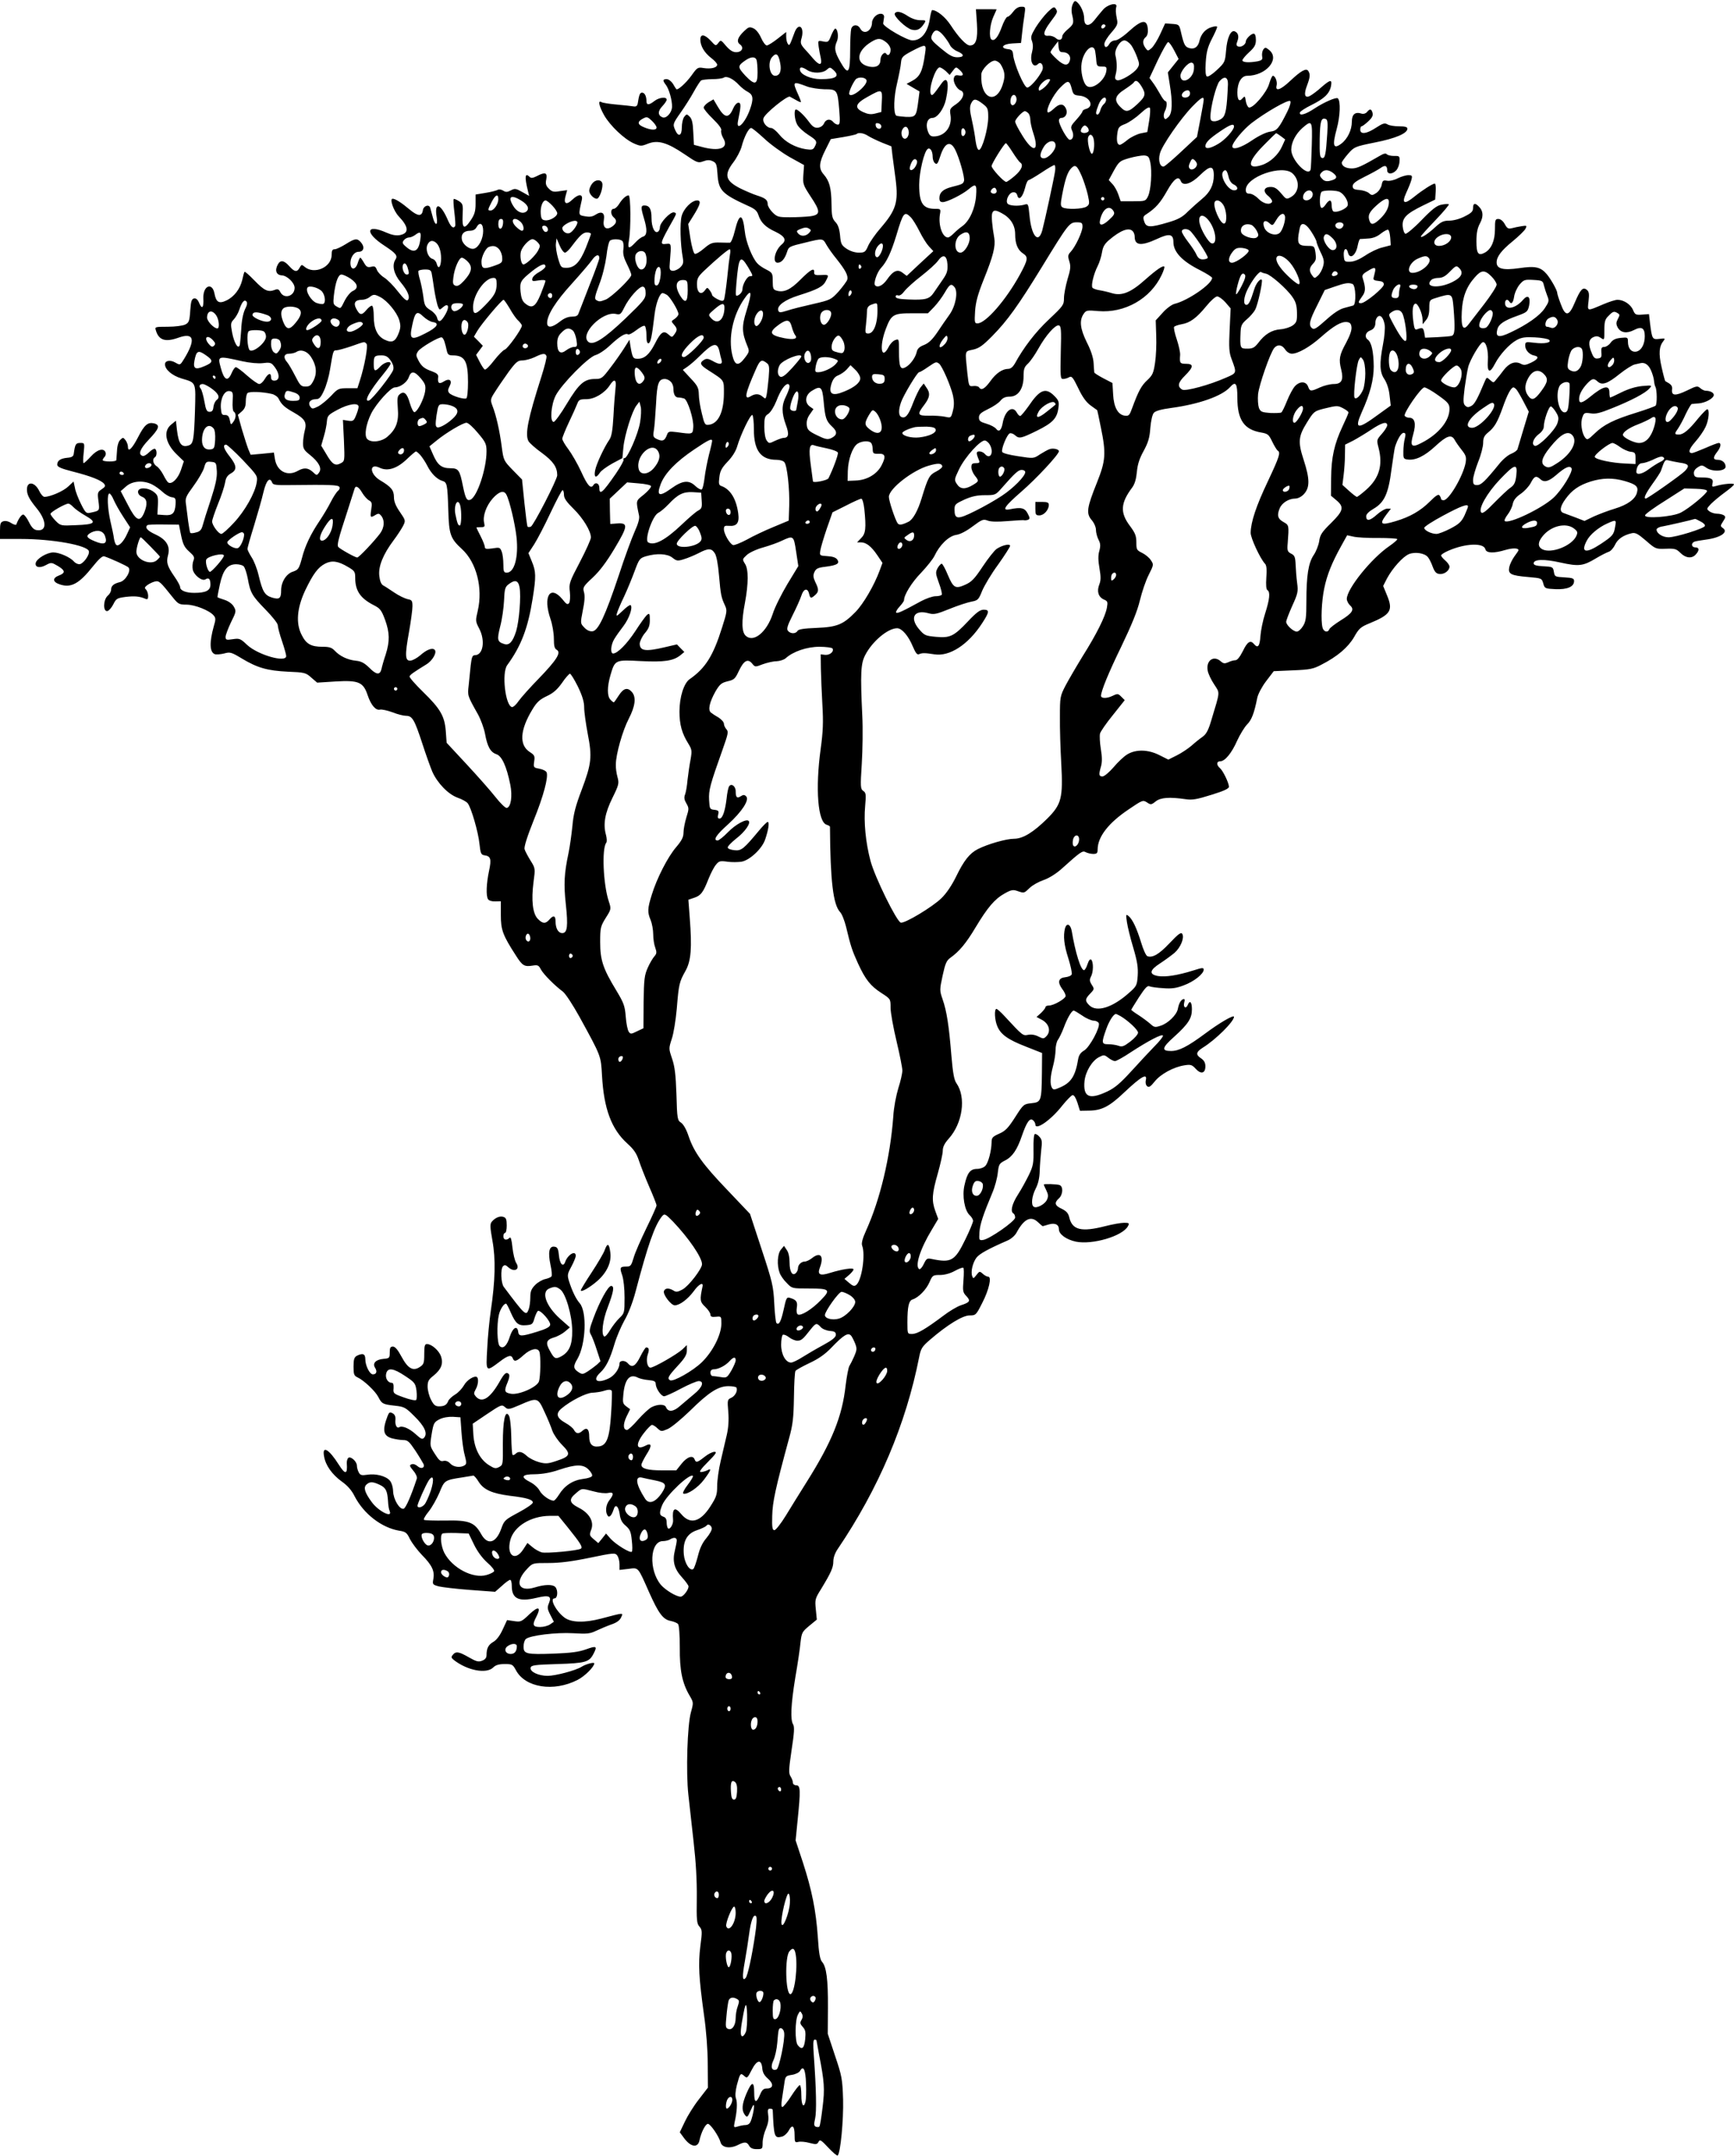 <?xml version="1.0" standalone="no"?>
<!DOCTYPE svg PUBLIC "-//W3C//DTD SVG 20010904//EN"
 "http://www.w3.org/TR/2001/REC-SVG-20010904/DTD/svg10.dtd">
<svg version="1.0" xmlns="http://www.w3.org/2000/svg"
 width="1030pt" height="1280pt" viewBox="0 0 1030 1280"
 preserveAspectRatio="xMidYMid meet">
<g transform="translate(0,1280) scale(0.1,-0.1)"
fill="#000000" stroke="none">
<path d="M6371 12773 c-7 -19 -8 -41 -1 -67 10 -45 7 -51 -32 -84 -15 -13 -28
-30 -28 -37 0 -23 -20 -28 -39 -11 -10 9 -29 15 -42 14 -37 -5 -34 22 11 82
44 59 44 59 30 80 -8 12 -16 8 -47 -22 -21 -21 -53 -62 -71 -91 -28 -47 -31
-58 -22 -81 7 -20 7 -40 0 -67 -15 -55 8 -97 36 -69 19 19 38 -14 23 -42 -23
-45 -71 -98 -87 -98 -19 0 -79 141 -84 195 -2 24 -8 31 -30 33 -51 6 -33 31
25 34 l52 3 6 55 c3 30 9 79 14 108 7 51 7 52 -18 52 -18 0 -34 -10 -49 -30
-12 -16 -27 -30 -34 -30 -6 0 -21 -26 -33 -59 -22 -61 -43 -87 -61 -76 -17 10
-11 87 10 134 11 24 20 44 20 45 0 1 -28 1 -61 1 l-62 0 6 -86 c6 -93 -6 -129
-42 -129 -21 0 -67 48 -115 122 -31 47 -81 88 -109 88 -3 0 -9 -21 -13 -47
-12 -84 -50 -133 -104 -133 -33 0 -175 82 -174 101 1 8 3 23 5 34 5 26 -27 32
-52 9 -10 -9 -19 -26 -19 -36 0 -52 -48 -78 -70 -38 -14 27 -46 26 -54 -2 -3
-13 -6 -67 -6 -120 0 -146 -11 -159 -59 -74 -33 58 -37 81 -20 120 12 25 5 76
-10 76 -4 0 -15 -19 -24 -41 -15 -39 -18 -41 -48 -35 -31 6 -31 6 -26 -32 3
-20 9 -52 13 -69 8 -43 -9 -43 -45 -2 -14 17 -38 44 -53 60 -23 27 -25 34 -16
65 17 65 -19 92 -42 32 -30 -81 -31 -83 -41 -67 -5 7 -9 26 -9 42 l0 27 -51
-40 c-28 -22 -57 -40 -64 -40 -8 0 -23 20 -34 45 -12 27 -30 50 -46 57 -23 10
-29 8 -55 -17 -39 -37 -47 -63 -24 -79 25 -19 11 -46 -23 -46 -20 0 -37 11
-60 37 -31 37 -32 37 -46 18 -15 -19 -16 -19 -45 13 -37 39 -62 42 -62 7 0
-38 24 -78 64 -109 20 -15 36 -33 36 -40 0 -18 -37 -27 -81 -20 -34 6 -38 3
-72 -45 -33 -45 -83 -90 -90 -80 -2 2 -11 16 -20 32 -10 15 -26 27 -37 27 -24
0 -25 -8 -4 -35 18 -24 37 -91 36 -129 -1 -35 -34 -71 -56 -63 -29 11 -30 37
-2 66 14 15 26 32 26 39 0 19 -45 14 -73 -8 -32 -25 -47 -25 -47 -1 0 30 -11
51 -26 51 -13 0 -18 -13 -26 -65 -3 -14 -10 -19 -23 -17 -11 2 -56 7 -100 11
-44 4 -86 10 -93 15 -22 13 -13 -26 17 -79 36 -62 118 -140 175 -166 41 -18
45 -18 85 -2 59 23 114 7 216 -62 76 -52 82 -54 112 -43 24 9 38 9 56 1 22
-10 25 -19 29 -77 6 -97 27 -118 183 -189 39 -17 52 -29 60 -54 15 -45 42 -72
103 -100 54 -26 66 -49 36 -74 -41 -34 -58 -109 -25 -109 23 0 43 23 56 64 10
31 12 33 110 56 101 25 103 25 122 -10 10 -18 37 -57 61 -86 54 -68 71 -100
65 -124 -3 -10 -26 -41 -51 -70 -46 -50 -49 -51 -152 -75 -58 -13 -127 -30
-153 -39 -42 -13 -49 -13 -54 0 -10 28 38 64 121 90 111 35 145 52 161 85 20
38 20 38 -27 36 -35 -2 -43 1 -42 16 3 30 -20 18 -81 -43 -60 -61 -100 -79
-144 -65 -18 5 -21 14 -21 55 0 47 -2 51 -37 69 -21 10 -46 27 -55 38 -31 34
-68 129 -74 190 -12 109 -33 110 -59 3 -9 -38 -22 -70 -29 -71 -6 0 -33 0 -61
1 -44 1 -55 -3 -93 -35 -23 -20 -48 -35 -55 -32 -7 3 -18 42 -26 91 l-13 86
30 48 c42 67 49 92 23 92 -32 0 -80 -48 -92 -93 -11 -41 -8 -167 7 -248 5 -30
2 -40 -17 -58 -13 -12 -33 -20 -44 -19 -18 3 -20 9 -16 53 9 112 9 110 -21
107 -41 -5 -40 0 45 151 16 30 16 32 0 36 -21 4 -83 -61 -83 -88 0 -11 -5 -23
-12 -27 -19 -12 -38 27 -38 81 0 54 -12 75 -42 75 -22 0 -22 -12 -3 -76 21
-69 19 -101 -5 -109 -11 -3 -32 -19 -47 -36 -38 -40 -46 -37 -37 14 12 66 11
267 -2 267 -15 0 -38 -21 -57 -52 -10 -16 -24 -28 -32 -28 -19 0 -19 -34 0
-50 22 -18 18 -37 -10 -56 -35 -23 -56 -5 -48 41 7 42 -13 54 -50 30 -18 -12
-36 -14 -62 -9 -40 7 -40 4 -19 97 8 37 -20 37 -58 0 -35 -33 -52 -22 -38 25
l9 33 -44 -6 c-36 -6 -46 -4 -65 15 -17 17 -21 29 -15 56 7 40 -7 44 -57 18
-22 -11 -33 -13 -41 -5 -29 29 -32 2 -11 -83 l7 -29 -41 23 c-37 21 -44 22
-67 10 -21 -11 -30 -12 -46 -2 -11 7 -25 9 -32 5 -7 -4 -39 -13 -72 -18 l-60
-10 0 -55 c0 -44 -6 -64 -29 -98 -39 -58 -52 -50 -48 31 3 61 2 67 -22 83 -15
9 -29 15 -31 12 -3 -2 -1 -38 4 -78 5 -41 7 -78 5 -82 -12 -19 -27 -5 -48 45
-42 93 -77 97 -62 7 8 -54 -10 -52 -24 3 -6 23 -13 48 -15 55 -8 21 -40 9 -43
-16 -6 -39 -30 -37 -80 5 -49 41 -84 63 -100 63 -19 0 6 -72 36 -104 61 -64
63 -101 7 -112 -23 -4 -48 1 -80 15 -122 54 -130 -1 -11 -78 68 -45 80 -59 65
-82 -22 -34 -10 -86 31 -135 44 -53 58 -90 42 -106 -7 -7 -25 9 -58 51 -26 34
-63 71 -82 83 -18 11 -38 32 -43 45 -8 21 -14 24 -34 19 -21 -5 -29 -1 -43 24
-9 16 -19 30 -22 30 -3 0 -10 -15 -15 -32 -12 -39 -39 -44 -43 -8 -4 38 20 75
48 75 31 0 38 29 14 56 -23 26 -35 24 -91 -11 -26 -16 -55 -30 -65 -30 -14 0
-18 -8 -18 -33 0 -75 -105 -120 -162 -70 -15 13 -18 12 -28 -6 -15 -29 -31
-26 -62 9 -31 35 -53 38 -68 9 -19 -35 -9 -62 24 -64 31 -1 76 -44 76 -74 0
-50 -63 -69 -85 -25 -9 17 -15 20 -35 12 -38 -14 -61 -3 -119 57 -30 31 -56
54 -58 51 -3 -2 -9 -24 -14 -48 -13 -54 -48 -100 -94 -122 -44 -21 -61 -11
-71 41 -13 70 -69 47 -66 -28 3 -56 -8 -68 -24 -30 -9 22 -19 31 -31 29 -15
-3 -19 -17 -23 -73 -4 -62 -8 -71 -30 -82 -14 -7 -60 -13 -103 -13 -77 0 -78
-1 -71 -22 17 -58 56 -71 134 -43 93 33 104 -11 33 -127 -23 -37 -23 -37 -51
-21 -31 18 -62 12 -62 -10 0 -31 42 -67 98 -84 89 -27 85 -16 80 -198 -6 -170
-10 -191 -38 -200 -42 -13 -59 9 -69 93 l-6 54 -27 -22 c-50 -39 -36 -113 33
-179 l41 -40 -17 -51 c-17 -51 -54 -88 -75 -75 -6 3 -19 24 -30 46 -11 21 -29
45 -40 51 -21 14 -27 43 -10 53 13 8 13 42 1 50 -5 3 -21 -6 -36 -21 -14 -14
-31 -24 -38 -21 -28 9 -16 41 37 97 61 64 69 86 32 96 -38 9 -58 -8 -96 -82
-35 -68 -60 -92 -60 -57 0 11 -6 28 -14 39 -14 18 -16 18 -32 2 -10 -9 -18
-36 -19 -65 -2 -26 -4 -51 -4 -55 -1 -11 -81 -10 -81 0 0 4 5 13 11 19 7 7 9
19 6 27 -11 28 -49 18 -87 -24 -20 -22 -40 -40 -43 -40 -4 0 -4 27 0 60 6 60
6 60 -20 60 -27 0 -31 -7 -39 -65 -2 -15 -12 -21 -38 -23 -41 -4 -60 -17 -60
-41 0 -13 22 -23 93 -41 106 -27 167 -51 185 -72 10 -13 8 -18 -14 -33 -24
-16 -26 -20 -19 -71 7 -58 8 -56 -47 -68 -25 -6 -30 -2 -57 52 -16 32 -33 75
-36 96 l-8 37 -31 -29 c-29 -28 -107 -62 -142 -62 -8 0 -22 16 -31 35 -26 54
-73 60 -73 9 0 -31 13 -57 57 -111 61 -74 63 -138 4 -131 -19 2 -32 14 -49 48
-12 25 -28 45 -34 45 -11 0 -30 -28 -41 -59 -2 -5 -15 -1 -30 8 -16 11 -34 15
-47 11 -17 -5 -20 -15 -20 -56 l0 -49 125 0 c188 0 396 -38 403 -73 5 -23 -35
-77 -57 -77 -10 0 -24 7 -32 16 -21 25 -86 54 -122 54 -38 0 -100 -37 -105
-63 -5 -26 25 -32 61 -12 31 17 34 16 70 -5 45 -27 47 -42 7 -57 -40 -15 -38
-39 6 -53 66 -22 114 4 195 106 35 44 57 64 68 61 39 -13 134 -56 144 -66 18
-18 -17 -79 -50 -87 -37 -9 -53 -22 -53 -45 0 -11 -9 -27 -20 -36 -27 -23 -29
-96 -2 -91 9 2 25 20 35 40 17 34 22 37 73 44 53 6 82 4 117 -11 13 -6 17 -2
17 17 0 13 -6 30 -12 37 -11 10 -9 15 7 27 11 8 31 18 44 21 26 6 30 3 109
-96 30 -37 37 -41 80 -41 50 0 137 -35 161 -64 13 -15 13 -24 1 -64 -27 -97
-25 -154 6 -166 9 -3 34 -1 55 4 36 10 43 8 106 -30 92 -55 150 -72 273 -78
99 -4 107 -6 139 -35 l35 -30 110 7 c137 8 164 -4 190 -82 20 -59 48 -92 74
-85 10 2 43 -5 73 -16 30 -12 66 -21 81 -21 37 0 50 -22 97 -166 21 -65 48
-140 59 -166 30 -67 94 -134 150 -154 26 -9 53 -24 60 -33 21 -26 63 -171 70
-241 6 -57 10 -65 29 -68 38 -5 43 -22 28 -92 -16 -75 -19 -149 -6 -169 5 -8
24 -14 43 -13 l33 1 0 -82 c0 -88 11 -119 90 -241 38 -60 50 -67 99 -59 30 5
36 2 49 -23 16 -29 79 -93 131 -132 16 -13 58 -77 98 -149 131 -239 127 -230
134 -350 11 -196 56 -317 150 -402 39 -35 55 -59 69 -101 10 -30 37 -100 61
-155 24 -55 44 -105 44 -112 0 -6 -27 -67 -60 -134 -33 -68 -68 -147 -76 -176
-14 -47 -18 -53 -43 -53 -39 0 -41 -6 -25 -52 8 -24 14 -78 14 -132 0 -90 -1
-93 -30 -121 -17 -16 -42 -49 -56 -72 -14 -24 -29 -41 -35 -38 -19 12 -9 97
21 173 35 93 41 127 20 127 -18 0 -69 -93 -106 -194 -23 -61 -25 -76 -15 -93
7 -11 23 -52 35 -90 l23 -70 -21 -20 c-12 -10 -36 -28 -54 -40 -30 -19 -34
-19 -57 -4 -30 20 -31 35 -5 78 50 86 58 280 13 331 -21 24 -44 70 -63 130
-11 36 -10 43 14 87 14 26 26 55 26 64 0 35 -48 7 -63 -37 -12 -33 -32 -12
-37 39 -4 41 -9 50 -27 52 -31 5 -39 -33 -23 -108 7 -32 10 -62 6 -68 -3 -5
-19 -12 -36 -16 -17 -3 -45 -19 -61 -35 -23 -24 -29 -38 -29 -75 0 -24 -4 -56
-10 -71 -15 -40 -21 -34 -148 135 -16 22 -20 106 -4 122 9 9 16 8 30 -5 37
-34 74 -14 48 25 -8 13 -18 54 -22 91 -5 48 -10 65 -17 58 -18 -18 -37 -13
-37 9 0 11 5 20 10 20 6 0 10 20 10 44 0 36 -4 46 -20 51 -21 7 -49 -5 -69
-29 -11 -13 -10 -34 4 -112 20 -108 17 -238 -10 -419 -8 -55 -18 -155 -21
-223 -8 -140 -9 -139 75 -76 48 37 69 42 77 19 9 -23 23 -18 65 20 41 37 83
46 93 19 9 -24 7 -150 -3 -177 -13 -34 -121 -81 -167 -72 -38 7 -41 16 -18 70
10 25 12 41 6 47 -15 15 -27 4 -57 -50 -55 -95 -102 -124 -138 -84 -13 15 -14
20 -2 42 15 26 19 62 9 73 -13 13 -61 -16 -78 -48 -11 -19 -34 -44 -53 -55
-18 -11 -36 -28 -40 -37 -9 -24 -23 -33 -55 -33 -22 0 -32 8 -48 40 -11 21
-20 56 -20 77 0 32 6 43 36 66 45 37 58 70 44 113 -12 35 -56 74 -84 74 -13 0
-16 -12 -16 -60 0 -53 -3 -61 -26 -76 -40 -27 -71 -10 -109 61 -22 41 -38 60
-51 60 -15 0 -19 -7 -19 -35 0 -33 -2 -35 -37 -38 -46 -4 -67 -26 -50 -53 14
-22 8 -39 -13 -39 -19 0 -45 52 -45 90 0 32 -15 38 -51 20 -15 -9 -19 -22 -19
-64 0 -46 3 -54 24 -64 37 -17 105 -81 123 -116 21 -41 27 -44 98 -52 56 -6
64 -10 117 -63 60 -59 79 -101 58 -126 -11 -13 -18 -10 -51 20 -39 35 -80 52
-98 41 -14 -9 -26 15 -22 46 1 18 -4 30 -17 37 -17 9 -21 6 -30 -17 -32 -84
-26 -117 27 -132 20 -5 50 -10 66 -10 27 0 36 -9 73 -64 23 -35 44 -71 48 -79
9 -23 -15 -31 -36 -12 -11 10 -26 15 -35 11 -14 -5 -13 -10 10 -38 15 -17 24
-38 21 -47 -33 -100 -66 -177 -79 -179 -24 -5 -60 55 -62 104 -1 26 -9 52 -20
64 -24 27 -84 42 -133 34 -34 -5 -42 -3 -51 14 -6 11 -11 29 -11 40 0 24 -35
56 -50 47 -6 -4 -11 -19 -10 -33 5 -67 -9 -69 -47 -9 -60 95 -101 117 -88 50
9 -54 48 -108 106 -150 33 -23 59 -53 75 -86 54 -105 160 -187 264 -205 40 -6
47 -12 65 -50 12 -23 44 -66 72 -95 59 -60 76 -95 67 -143 -6 -31 -4 -33 33
-43 21 -5 105 -15 186 -21 l148 -11 40 35 c21 20 44 36 49 36 6 0 10 -16 10
-36 0 -76 41 -96 146 -71 76 18 92 11 75 -31 -11 -26 -10 -35 8 -70 l21 -41
-22 -15 c-12 -9 -39 -16 -60 -16 -43 0 -48 12 -22 61 30 59 12 65 -41 15 -47
-45 -52 -47 -91 -41 l-42 6 -26 -56 c-16 -35 -36 -62 -55 -73 -30 -17 -41 -38
-41 -80 0 -15 -9 -26 -26 -32 -22 -9 -35 -5 -79 20 -59 34 -77 37 -95 15 -11
-13 -10 -18 6 -31 81 -63 194 -84 234 -44 14 14 33 20 68 20 44 0 48 -2 67
-37 55 -103 224 -130 366 -57 42 21 99 78 99 98 0 9 -50 -4 -75 -20 -35 -22
-155 -54 -202 -54 -54 0 -106 24 -101 48 3 15 23 18 158 22 168 5 190 12 215
60 24 46 19 50 -42 28 -44 -16 -90 -22 -190 -26 -168 -6 -183 -2 -183 42 0 18
6 39 14 45 25 21 180 40 281 34 83 -5 100 -3 137 15 24 11 64 28 89 37 31 10
50 24 58 41 13 30 23 31 -118 -6 -99 -26 -178 -24 -218 6 -51 38 -90 114 -59
114 19 0 22 50 4 68 -16 16 -63 15 -121 -3 -99 -30 -123 31 -44 112 31 33 32
33 125 33 67 0 139 9 245 31 144 30 151 30 164 13 7 -10 13 -33 13 -52 l0 -33
53 6 c61 8 55 14 122 -137 57 -128 84 -164 129 -172 19 -4 39 -12 44 -19 6 -7
10 -66 10 -138 -1 -136 14 -211 58 -286 24 -41 24 -42 8 -100 -21 -75 -30
-355 -15 -489 6 -54 20 -180 31 -279 14 -122 20 -229 19 -332 -2 -135 0 -155
16 -172 16 -19 17 -28 5 -117 -13 -108 -9 -185 22 -409 13 -89 22 -207 22
-290 l1 -140 -54 -70 c-30 -38 -67 -98 -83 -132 l-30 -63 22 -30 c41 -58 85
-66 95 -18 10 49 36 98 50 98 15 0 65 -73 75 -109 8 -32 55 -40 102 -17 41 21
55 20 68 -4 8 -14 21 -20 45 -20 34 0 35 1 35 39 0 21 9 58 20 82 13 31 17 55
13 82 -4 30 -2 37 11 37 9 0 16 -3 16 -7 7 -161 10 -170 54 -159 14 3 32 20
41 36 21 40 35 29 35 -27 0 -42 2 -45 22 -40 12 3 41 1 66 -6 39 -10 45 -10
54 6 8 16 15 12 58 -34 27 -29 52 -50 56 -47 17 17 35 212 32 333 -4 121 -7
139 -48 260 l-43 130 1 155 c1 168 -9 243 -35 272 -12 14 -19 50 -25 146 -11
158 -35 279 -89 445 l-43 130 12 121 c18 177 17 206 -8 206 -11 0 -20 7 -20
15 0 9 -6 26 -14 38 -12 19 -11 40 6 156 16 103 18 139 9 153 -17 28 -13 117
13 277 14 80 28 174 31 209 7 59 10 64 52 99 l45 37 -6 61 c-6 58 -4 64 31
120 60 99 73 128 73 165 0 21 10 50 26 73 243 359 405 740 484 1140 10 51 17
62 66 104 101 87 192 143 233 143 37 0 39 2 75 73 41 79 58 157 36 157 -8 0
-22 8 -32 17 -19 17 -20 16 -38 -7 -17 -22 -19 -23 -25 -7 -10 26 3 81 26 111
18 22 67 50 182 100 22 9 45 29 55 47 44 82 85 102 126 64 15 -14 28 -25 29
-25 1 0 18 4 36 10 38 11 61 0 61 -29 0 -29 44 -61 101 -73 98 -20 278 33 309
92 10 18 7 20 -23 20 -19 0 -69 -9 -112 -20 -141 -36 -195 -23 -213 50 -6 27
-17 39 -45 53 -42 19 -46 36 -17 62 24 22 27 70 4 79 -16 6 -94 8 -94 3 0 -2
7 -18 15 -34 12 -25 13 -36 4 -56 -12 -27 -61 -53 -78 -42 -18 10 -12 63 11
108 15 29 23 63 24 107 1 36 6 91 9 123 6 48 5 61 -11 78 -9 11 -22 18 -27 16
-6 -2 -9 -42 -8 -92 1 -80 -1 -96 -27 -150 -16 -33 -45 -86 -65 -117 -36 -56
-47 -101 -27 -113 6 -3 10 -14 10 -24 0 -22 -154 -129 -191 -133 -23 -3 -24
-1 -21 46 3 47 22 104 77 235 15 35 29 88 32 118 6 50 8 55 43 73 44 22 72 64
100 146 28 81 47 109 66 93 8 -6 14 -18 14 -25 0 -39 94 27 160 112 26 32 53
60 61 62 9 1 19 -15 29 -45 l15 -48 55 1 c75 1 121 25 210 110 99 93 137 115
126 70 -3 -14 0 -28 8 -35 11 -9 20 -3 45 28 35 44 112 86 177 96 37 6 45 3
67 -21 31 -34 57 -27 57 15 0 22 -8 35 -25 47 -34 22 -31 38 10 64 76 47 184
154 185 183 0 14 -85 -35 -172 -100 -104 -77 -155 -103 -202 -103 -58 0 -55
19 18 84 85 77 106 110 106 164 0 42 -12 56 -24 27 -10 -27 -29 -17 -22 11 5
18 3 25 -5 22 -15 -5 -26 -24 -33 -60 -8 -35 -58 -84 -102 -98 -33 -11 -38
-10 -62 12 -15 13 -46 36 -69 51 -24 15 -43 29 -43 32 0 2 21 36 46 75 36 55
50 70 62 64 10 -4 46 -9 82 -11 50 -4 78 0 122 17 60 22 118 68 118 93 0 13
-9 12 -62 -5 -93 -29 -165 -40 -209 -33 -56 10 -51 35 13 76 29 19 67 47 85
62 36 32 59 88 46 112 -7 12 -22 2 -75 -54 -64 -68 -102 -89 -133 -78 -8 4
-24 39 -36 79 -26 85 -51 139 -75 159 -16 13 -17 11 -10 -36 4 -28 21 -97 38
-153 24 -82 29 -117 26 -165 -4 -58 -7 -63 -54 -104 -96 -85 -188 -114 -232
-73 -28 27 -28 38 4 71 25 26 25 28 9 52 -13 21 -14 30 -5 48 15 26 16 87 2
101 -6 6 -14 -2 -22 -26 -6 -20 -16 -36 -21 -36 -19 0 -51 102 -73 233 -8 41
-30 50 -40 15 -11 -45 -6 -98 20 -178 14 -45 23 -88 20 -95 -3 -8 -20 -15 -38
-17 -41 -4 -48 -29 -19 -69 12 -15 21 -34 21 -42 0 -16 -70 -57 -99 -57 -11 0
-21 -4 -21 -10 0 -5 -12 -20 -26 -34 l-27 -24 30 -16 c45 -23 58 -70 27 -100
-14 -14 -18 -14 -46 0 -19 10 -42 14 -61 10 -31 -6 -31 -7 -141 112 -21 23
-43 42 -47 42 -14 0 -11 -67 5 -103 20 -49 64 -80 170 -121 l96 -38 -1 -116
c-2 -170 -4 -176 -62 -182 -46 -5 -48 -6 -97 -83 -41 -64 -58 -82 -95 -98 -40
-18 -45 -24 -45 -52 -1 -49 -19 -120 -37 -139 -9 -10 -30 -18 -49 -18 -41 0
-59 -24 -75 -97 -15 -64 1 -151 31 -178 11 -10 20 -25 20 -34 0 -8 -20 -57
-45 -108 -63 -130 -84 -142 -200 -118 -28 6 -32 3 -48 -30 -9 -20 -22 -33 -27
-30 -27 17 6 121 75 234 l38 64 -17 46 c-23 64 -20 103 14 222 16 57 30 119
30 136 0 23 10 44 35 72 83 92 105 246 46 330 -14 20 -21 61 -30 166 -14 175
-28 264 -52 332 -18 52 -18 56 0 140 16 73 23 90 47 107 52 37 93 86 149 180
71 118 113 168 172 201 39 22 51 24 76 15 41 -14 40 -14 74 19 17 16 53 36 82
46 30 10 72 36 104 64 119 107 127 112 147 101 10 -5 30 -10 44 -10 22 0 26 5
26 28 1 74 64 156 185 237 81 55 84 56 108 41 22 -15 26 -15 52 6 29 23 81 27
178 13 39 -6 67 -1 153 26 75 23 104 37 104 48 -1 24 -35 94 -53 110 -22 18
-22 41 1 41 28 0 68 48 101 123 17 37 43 79 58 95 27 26 43 67 61 158 5 24 28
67 53 100 l45 59 114 5 c101 4 121 8 170 34 94 48 157 102 193 163 29 52 40
61 94 83 124 51 139 76 102 165 l-23 56 23 45 c33 61 94 129 130 144 36 15 93
6 112 -17 8 -9 21 -34 29 -57 12 -32 21 -42 41 -44 28 -3 59 20 59 44 0 8 -11
24 -25 36 -14 12 -25 26 -25 30 0 5 19 18 43 28 100 44 210 49 220 9 6 -24 51
-25 120 -4 42 12 77 12 77 -2 0 -2 -11 -19 -24 -36 -13 -18 -27 -46 -31 -64
-8 -41 8 -50 113 -59 79 -7 80 -7 89 -38 8 -30 11 -31 72 -34 70 -3 111 14
111 48 0 16 -8 19 -57 22 -56 3 -58 4 -63 33 -5 29 -7 30 -63 33 -41 2 -57 7
-57 17 0 25 61 27 159 5 109 -24 135 -21 211 25 30 18 64 35 76 39 11 3 28 22
37 41 16 34 48 57 99 69 22 5 36 -2 85 -44 57 -50 59 -50 118 -48 54 2 63 -1
87 -25 31 -31 68 -35 91 -9 23 25 21 42 -3 42 -23 0 -27 25 -5 34 8 3 38 8 67
12 87 11 136 44 103 68 -17 12 -17 14 0 40 16 24 16 29 4 37 -8 5 -26 9 -40 9
-14 0 -34 6 -45 14 -18 14 -18 15 9 44 16 16 53 47 82 68 30 22 55 43 55 48 0
9 -66 3 -109 -10 -21 -6 -23 -4 -19 14 8 28 -7 37 -62 37 -39 0 -45 3 -48 22
-2 14 5 27 22 38 23 15 27 15 53 -3 36 -25 113 -20 113 7 0 24 -20 41 -47 41
-28 0 -29 14 -3 47 22 28 26 53 9 53 -6 0 -41 -13 -79 -30 -38 -16 -73 -30
-79 -30 -26 0 -19 24 20 68 23 26 50 65 60 87 20 42 25 105 10 105 -5 0 -28
-24 -52 -52 -56 -70 -89 -98 -116 -98 -28 0 -28 4 -4 38 10 15 31 53 45 85 15
31 31 57 34 58 4 1 24 3 44 4 41 4 88 31 88 50 0 14 -22 25 -48 25 -8 0 -23 7
-33 16 -16 14 -22 13 -79 -15 -69 -33 -92 -31 -88 6 3 23 -5 31 -40 50 -2 1
-12 38 -22 83 -19 83 -15 124 12 157 11 14 8 15 -25 11 -42 -5 -44 -2 -56 95
l-6 52 -41 -3 c-38 -3 -42 0 -54 28 -14 33 -55 60 -92 60 -13 0 -50 -12 -83
-26 -101 -43 -96 -44 -89 18 5 43 3 56 -10 67 -23 19 -38 4 -71 -74 -35 -84
-56 -87 -84 -10 -12 31 -21 60 -21 66 0 15 -37 81 -62 111 -37 43 -68 50 -163
36 -97 -14 -135 -4 -135 34 0 34 28 71 97 127 34 28 68 61 74 72 10 20 9 21
-23 16 -18 -3 -44 -8 -58 -12 -21 -5 -28 -1 -42 25 -10 18 -25 30 -38 30 -18
0 -20 -6 -20 -62 0 -68 -22 -117 -60 -138 -39 -21 -50 -6 -50 67 0 50 6 79 21
107 22 41 20 74 -7 100 -22 23 -34 20 -34 -9 0 -20 -10 -30 -50 -50 -29 -15
-66 -25 -91 -25 -35 0 -49 -7 -84 -39 -43 -40 -85 -67 -85 -55 0 4 39 47 86
96 47 49 83 92 80 95 -3 3 -22 2 -42 -2 -29 -5 -55 -25 -120 -92 -45 -47 -89
-83 -96 -81 -7 3 -14 22 -16 44 -4 50 21 75 121 124 l72 35 3 48 c2 26 -1 47
-5 47 -13 0 -74 -39 -121 -77 -61 -50 -78 -42 -49 22 13 28 27 62 31 78 6 24
4 27 -19 27 -14 0 -43 -9 -63 -19 -21 -11 -49 -17 -63 -14 -23 4 -27 1 -32
-26 -4 -17 -18 -38 -32 -47 -23 -15 -27 -15 -43 -1 -9 9 -35 17 -57 19 -32 2
-40 7 -40 23 0 15 18 29 70 55 39 19 82 43 95 52 27 20 40 15 40 -13 0 -25 31
-25 54 0 10 11 19 35 19 53 2 31 0 33 -33 32 -19 0 -38 5 -42 10 -5 7 -19 5
-40 -8 -107 -62 -136 -76 -168 -76 -36 0 -60 14 -60 35 1 5 18 29 38 52 36 41
40 43 159 67 122 24 193 54 193 82 0 10 -14 14 -50 14 -28 0 -59 5 -69 12 -16
9 -27 6 -67 -20 -56 -37 -94 -42 -94 -12 0 11 3 20 8 20 4 0 22 13 39 29 23
21 30 35 26 50 -6 25 -16 27 -33 6 -7 -9 -21 -13 -31 -10 -39 13 -59 -3 -59
-48 0 -49 -26 -103 -64 -131 -46 -34 -53 -11 -26 88 21 77 24 165 7 182 -9 9
-82 -23 -137 -59 -55 -37 -95 -48 -88 -24 2 6 32 26 67 43 77 38 108 68 117
112 8 42 -3 41 -57 -6 -24 -22 -54 -44 -67 -51 -32 -17 -39 8 -18 62 18 48 20
66 7 86 -12 18 -42 2 -108 -60 -56 -53 -89 -64 -80 -27 6 22 -8 58 -22 58 -5
0 -14 -21 -22 -47 -14 -52 -97 -149 -121 -141 -7 3 -15 20 -18 38 -4 30 -6 31
-19 17 -19 -24 -31 -12 -31 34 0 58 24 99 58 99 112 0 197 99 131 153 -21 17
-24 17 -35 3 -6 -9 -9 -27 -7 -40 4 -19 0 -24 -27 -30 -50 -9 -90 -7 -90 6 0
6 18 28 40 48 33 30 40 44 40 73 0 24 -5 37 -13 37 -16 0 -47 -31 -47 -47 0
-17 -28 -36 -45 -29 -11 4 -13 11 -5 31 11 28 5 51 -16 59 -23 9 -45 -38 -51
-113 -6 -69 -7 -72 -55 -117 -26 -25 -53 -42 -59 -38 -8 4 -10 33 -7 83 4 61
11 90 36 139 18 34 32 67 32 72 0 5 -13 5 -32 -1 -37 -10 -64 -41 -73 -81 -8
-36 -29 -52 -59 -44 -27 7 -33 19 -50 91 -11 49 -12 50 -53 53 l-42 3 -29 -63
c-16 -35 -39 -72 -51 -83 -22 -19 -23 -19 -37 0 -18 25 -18 49 2 65 10 9 14
26 12 49 -5 58 -36 54 -110 -13 -37 -34 -71 -56 -84 -56 -13 0 -28 -9 -34 -20
-14 -25 -30 -26 -30 -1 0 11 18 41 41 67 35 40 40 52 34 78 -8 41 -9 58 -4 76
8 29 -54 14 -81 -20 -14 -16 -37 -44 -51 -62 -32 -39 -59 -33 -59 12 0 34 -20
79 -43 98 -12 10 -16 7 -26 -15z m190 -136 c-13 -13 -26 -3 -16 12 3 6 11 8
17 5 6 -4 6 -10 -1 -17z m-956 -49 c15 -18 32 -43 38 -56 6 -13 26 -30 44 -37
43 -18 42 -35 -1 -35 -27 0 -48 12 -95 51 -64 53 -67 59 -51 90 15 27 34 24
65 -13z m-341 -39 c15 -12 26 -30 26 -44 0 -27 -15 -41 -25 -25 -10 17 -35 -8
-35 -35 0 -33 -24 -48 -64 -41 -86 16 -81 92 9 147 39 24 56 24 89 -2z m1456
-18 c11 -16 27 -49 35 -72 14 -37 14 -45 0 -65 -20 -30 -101 -78 -120 -70 -12
4 -14 13 -8 33 9 32 8 76 -1 113 -9 32 26 90 53 90 11 0 29 -13 41 -29z m-406
-41 c30 0 49 -23 41 -49 -10 -34 -34 -32 -75 5 -22 20 -40 40 -40 44 0 4 10
20 23 36 l22 29 3 -33 c3 -26 8 -32 26 -32z m661 10 l26 -50 -32 -40 -32 -40
11 -69 c18 -109 16 -175 -8 -196 -17 -16 -20 -16 -26 -2 -3 8 -1 24 5 36 13
23 15 61 3 61 -5 0 -19 19 -32 43 -13 23 -32 54 -43 68 l-19 26 50 107 c28 58
55 106 61 106 6 0 22 -23 36 -50z m-1480 -17 c-15 -108 -30 -139 -80 -165
l-30 -16 39 -23 38 -22 -7 -55 c-12 -94 -15 -98 -75 -96 -29 2 -54 5 -57 8
-17 16 -14 113 6 193 11 48 22 103 23 122 3 31 9 38 63 67 85 44 89 44 80 -13z
m1010 15 c2 -13 6 -39 7 -58 3 -32 6 -35 33 -35 26 0 30 -3 27 -24 -6 -57 -84
-118 -117 -91 -22 18 -38 88 -30 136 11 73 68 124 80 72z m-1871 -71 c10 -48
-2 -77 -30 -77 -33 0 -46 81 -17 112 24 27 37 18 47 -35z m-140 17 c3 -9 6
-42 6 -75 0 -73 -16 -77 -72 -19 -48 52 -48 59 2 93 31 21 56 22 64 1z m1450
-26 c23 -38 28 -65 16 -107 -37 -138 -138 -102 -131 47 1 30 53 82 80 82 11 0
27 -10 35 -22z m1148 -28 c-4 -58 -73 -95 -80 -44 -4 27 45 86 67 82 12 -3 15
-13 13 -38z m-2297 -6 c32 -21 91 -20 116 2 18 16 20 16 39 -1 41 -37 18 -55
-75 -55 -57 0 -118 26 -123 53 -4 21 11 22 43 1z m823 -6 l23 -23 19 25 c18
24 19 24 39 6 28 -25 26 -39 -3 -34 -19 4 -26 0 -30 -16 -6 -22 17 -64 40 -73
29 -11 16 -52 -26 -81 -37 -25 -40 -29 -34 -65 11 -70 -34 -127 -100 -127 -19
0 -27 8 -36 35 -13 40 0 75 29 75 29 0 68 54 80 110 21 99 9 144 -26 95 -49
-69 -56 -76 -63 -65 -17 27 26 160 52 160 6 0 22 -10 36 -22z m-1228 -83 c14
-15 37 -33 53 -41 31 -17 34 -41 12 -103 -29 -83 -85 -136 -71 -68 18 87 19
107 2 107 -10 0 -23 -15 -31 -34 -26 -61 -51 -58 -91 10 l-26 44 -29 -17 c-16
-10 -29 -24 -29 -32 0 -8 25 -38 55 -67 35 -34 53 -59 49 -68 -3 -8 2 -29 12
-46 36 -60 -22 -82 -132 -51 l-42 11 -4 75 c-2 55 -8 79 -21 92 -17 17 -19 17
-33 -1 -8 -11 -14 -39 -14 -63 0 -49 -20 -58 -38 -18 -17 37 -16 40 32 108 24
34 59 89 77 122 18 33 38 63 43 67 6 4 36 8 66 8 30 0 61 4 69 9 18 12 57 -7
91 -44z m757 29 c10 -27 -87 -109 -102 -84 -6 9 17 61 37 88 15 17 57 15 65
-4z m2147 -24 c-6 -143 -13 -185 -35 -202 -11 -10 -32 -18 -45 -18 -19 0 -24
5 -24 27 0 56 34 188 54 211 29 33 51 25 50 -18z m-1066 8 c-8 -12 -24 -28
-36 -36 -20 -13 -22 -13 -22 1 0 20 38 57 58 57 13 0 12 -3 0 -22z m139 -38
c8 -31 13 -35 45 -38 62 -5 91 -65 38 -79 -11 -3 -20 -9 -20 -14 0 -5 -16 -27
-36 -49 -33 -36 -36 -43 -26 -65 13 -28 6 -55 -14 -55 -14 0 -64 89 -64 115 0
8 6 15 14 15 26 0 40 28 28 55 -15 32 -39 32 -74 -2 -15 -14 -31 -24 -34 -20
-14 14 31 104 73 146 47 48 56 47 70 -9z m413 18 c29 -47 25 -60 -25 -107 -52
-48 -67 -50 -100 -16 -40 39 -33 67 25 104 27 18 52 36 55 42 11 17 25 9 45
-23z m-1985 -2 c22 -8 68 -15 102 -16 76 0 78 -3 88 -122 6 -74 4 -88 -8 -88
-8 0 -20 7 -27 15 -18 22 -44 18 -55 -7 -6 -14 -20 -24 -36 -26 -20 -2 -32 5
-54 35 -29 39 -64 72 -77 73 -13 0 -9 -60 7 -89 8 -16 37 -43 65 -61 53 -34
56 -40 39 -72 -9 -17 -17 -19 -52 -14 -63 10 -123 43 -158 87 -17 21 -39 39
-48 39 -26 0 -54 35 -46 58 8 28 142 136 157 128 7 -4 24 -13 38 -21 13 -8 26
-13 27 -11 2 2 -6 23 -17 47 -34 76 -32 78 55 45z m2272 -50 c-8 -20 -47 -21
-47 -1 0 18 32 37 44 25 5 -5 6 -16 3 -24z m-1829 -38 l-3 -63 -36 -9 c-27 -7
-44 -4 -73 9 -53 25 -46 50 29 91 84 47 87 46 83 -28z m800 18 c2 -9 -2 -24
-9 -32 -17 -21 -33 -2 -25 31 7 28 29 29 34 1z m532 -10 c0 -7 -6 -19 -14 -25
-8 -7 -17 -23 -20 -36 -4 -14 -11 -25 -16 -25 -14 0 -12 13 6 60 15 38 44 55
44 26z m580 2 c0 -7 -9 -60 -20 -117 l-20 -104 -92 -86 c-50 -47 -97 -87 -104
-89 -23 -6 -36 34 -24 77 12 47 123 207 193 279 52 53 67 62 67 40z m-1313
-24 c30 -23 33 -29 33 -80 0 -66 -36 -194 -55 -194 -8 0 -15 19 -20 53 -3 28
-13 84 -22 124 -13 57 -14 78 -5 98 15 31 27 31 69 -1z m1810 -46 c-51 -102
-62 -115 -104 -120 -24 -4 -66 -24 -107 -52 -63 -43 -116 -59 -116 -35 0 22
65 100 114 138 83 64 219 142 230 131 5 -5 -1 -30 -17 -62z m-821 -55 l-11
-67 -40 -8 c-22 -5 -57 -22 -77 -38 -20 -17 -41 -30 -46 -30 -16 0 -21 24 -15
68 5 36 10 42 47 56 22 9 63 37 90 62 31 29 51 41 56 34 4 -6 2 -41 -4 -77z
m-718 45 c7 -7 12 -24 12 -38 0 -15 8 -51 18 -81 37 -111 -1 -119 -65 -14 -24
38 -43 75 -43 83 0 14 44 62 58 62 4 0 13 -5 20 -12z m-2208 -85 c0 -17 -32
-17 -76 2 -39 16 -40 33 -3 52 21 11 27 9 51 -14 16 -15 28 -33 28 -40z m3984
-36 c-8 -125 -13 -149 -31 -145 -13 3 -15 20 -14 113 2 108 9 129 37 118 10
-4 12 -25 8 -86z m-2649 43 c0 -22 -29 -18 -33 3 -3 14 1 18 15 15 10 -2 18
-10 18 -18z m2557 -112 c-2 -73 -5 -139 -7 -145 -15 -46 -115 57 -115 118 0
43 26 93 66 129 58 50 60 46 56 -102z m-1326 83 c-10 -15 -46 -14 -46 2 0 7 5
18 12 25 10 10 15 9 26 -2 8 -8 11 -19 8 -25z m864 28 c0 -21 -54 -81 -95
-104 -46 -27 -75 -32 -75 -12 1 21 24 44 86 86 60 41 84 50 84 30z m-1932 -31
c2 -13 -4 -30 -12 -37 -21 -18 -41 20 -26 50 14 26 34 20 38 -13z m-859 -40
c37 -35 105 -84 152 -111 l85 -47 -4 -58 c-4 -54 -1 -61 42 -127 61 -91 61
-110 0 -119 -26 -3 -80 -6 -121 -6 -69 0 -77 2 -104 29 -16 16 -29 38 -29 49
0 25 -14 36 -65 52 -22 7 -66 26 -97 41 -89 45 -99 80 -42 155 20 26 42 68 49
93 15 58 42 111 57 111 6 0 40 -28 77 -62z m1196 37 c0 -10 -6 -20 -12 -22 -8
-3 -13 5 -13 22 0 17 5 25 13 23 6 -3 12 -13 12 -23z m-580 -21 c14 -9 51 -27
82 -40 l58 -23 6 -53 c4 -29 12 -93 19 -143 17 -136 3 -182 -90 -290 -29 -33
-61 -79 -72 -102 -17 -40 -22 -43 -57 -43 -23 0 -51 9 -72 23 -30 20 -35 29
-39 79 -4 40 -12 64 -28 80 -19 21 -22 36 -23 109 -1 92 -12 134 -46 173 -31
35 -29 69 10 146 l32 64 73 12 c41 7 76 15 80 18 10 11 43 6 67 -10z m2454 -3
l25 -19 -19 -42 c-22 -49 -70 -94 -120 -110 -89 -29 -86 18 8 114 39 40 74 74
77 75 3 0 16 -8 29 -18z m-1113 -15 c8 -33 1 -91 -11 -89 -12 2 -29 79 -21 99
8 22 25 17 32 -10z m-226 -40 c0 -29 -43 -76 -70 -76 -26 0 -26 25 0 68 25 40
70 46 70 8z m-596 -25 c24 -47 59 -170 52 -186 -6 -17 -10 -19 -73 -35 -51
-13 -73 -33 -73 -66 0 -17 5 -24 20 -24 26 0 116 45 153 76 44 37 50 31 45
-38 -5 -74 -39 -150 -81 -180 -16 -11 -39 -31 -52 -44 -13 -13 -28 -24 -34
-24 -33 0 -58 72 -48 136 6 33 5 34 -28 34 -73 0 -95 33 -95 143 0 76 30 200
51 213 15 9 29 -14 29 -47 0 -15 6 -32 14 -38 12 -10 17 -2 31 41 26 81 60 96
89 39z m341 -15 c19 -30 39 -57 45 -61 21 -13 8 -45 -32 -79 -23 -20 -46 -36
-51 -36 -15 0 -87 79 -87 94 0 14 76 136 85 136 3 0 21 -24 40 -54z m818 -61
c11 -53 4 -164 -14 -201 -14 -28 -16 -29 -88 -29 l-74 0 -14 40 c-7 21 -23 50
-35 62 l-22 24 31 57 c30 53 35 57 90 73 32 9 71 16 88 16 26 -2 30 -7 38 -42z
m-1393 -20 c-17 -32 -44 -34 -34 -2 10 34 25 50 37 38 7 -7 6 -19 -3 -36z
m1670 10 c0 -21 -29 -40 -42 -27 -9 9 -8 18 1 38 9 21 14 24 26 14 8 -7 15
-18 15 -25z m-843 -42 c-7 -46 -60 -291 -76 -351 -23 -83 -65 -33 -76 91 -7
69 -7 69 -33 61 -35 -9 -84 -6 -96 6 -16 16 6 65 30 68 15 2 23 -4 27 -19 9
-33 32 -9 46 46 6 25 15 45 20 45 4 0 39 20 77 45 37 25 72 45 77 45 5 0 7
-17 4 -37z m158 -27 c12 -28 28 -77 36 -110 12 -54 11 -60 -6 -72 -21 -16
-122 -19 -144 -5 -12 8 -12 19 -2 73 18 95 32 135 53 158 25 26 35 19 63 -44z
m785 3 c0 -57 -22 -101 -70 -140 -23 -19 -61 -53 -84 -75 -32 -33 -58 -47
-116 -64 -108 -32 -131 -32 -143 4 -9 26 -7 32 14 45 54 36 81 66 121 137 41
73 69 93 82 59 12 -32 62 -17 114 35 60 59 82 59 82 -1z m87 -6 c5 -24 17 -42
31 -48 27 -12 29 -35 3 -35 -39 0 -89 89 -64 113 13 14 21 6 30 -30z m381 17
c45 -42 40 -112 -10 -140 -27 -15 -28 -14 -59 23 -23 27 -38 37 -60 37 -43 0
-50 -27 -14 -55 15 -13 24 -28 21 -34 -13 -20 -52 -11 -81 19 -16 17 -39 30
-52 30 -17 0 -23 6 -23 23 0 77 218 153 278 97z m243 1 c27 -22 20 -35 -23
-45 -18 -4 -32 -1 -42 10 -19 19 -20 26 -4 42 17 17 42 15 69 -7z m-2001 -107
c0 -14 -21 -19 -33 -7 -9 9 13 34 24 27 5 -3 9 -12 9 -20z m1876 -9 c4 -8 1
-22 -6 -30 -18 -21 -50 -19 -50 3 0 36 45 57 56 27z m163 5 c27 -14 53 -59 46
-80 -6 -20 -68 -46 -85 -35 -5 3 -10 19 -10 36 0 36 -14 37 -36 4 -9 -14 -20
-22 -25 -19 -14 8 -11 92 4 97 21 9 88 7 106 -3z m-4999 -43 c0 -28 -26 -67
-46 -67 -18 0 -18 3 6 50 23 45 40 52 40 17z m135 -7 c41 -25 52 -50 30 -67
-23 -16 -57 0 -78 37 -32 54 -11 66 48 30z m3465 10 c0 -5 -4 -10 -10 -10 -5
0 -10 5 -10 10 0 6 5 10 10 10 6 0 10 -4 10 -10z m1690 -19 c0 -33 -16 -65
-51 -99 -36 -35 -54 -40 -63 -16 -13 33 -5 53 39 93 48 44 75 52 75 22z
m-4969 -22 c16 -17 29 -37 29 -45 0 -20 -45 -46 -72 -42 -19 2 -24 10 -26 40
-3 39 11 78 29 78 6 0 24 -14 40 -31z m3985 5 c20 -30 25 -105 7 -111 -23 -8
-72 104 -57 129 10 16 34 7 50 -18z m-652 -37 c9 -15 5 -24 -27 -53 -41 -38
-62 -36 -52 3 16 65 55 89 79 50z m-665 -12 c52 -27 81 -71 81 -125 0 -58 15
-94 47 -115 32 -21 29 -37 -18 -124 -83 -152 -204 -291 -253 -291 -17 0 -18 6
-14 73 4 55 16 99 51 187 57 141 71 198 63 247 -13 72 -18 133 -12 148 7 19
20 19 55 0z m-539 -25 c11 -11 34 -48 51 -82 17 -35 43 -76 57 -91 l26 -28
-79 -73 -79 -74 -24 18 c-30 24 -57 13 -94 -41 -25 -35 -55 -49 -70 -33 -11
11 11 77 35 103 34 36 60 91 92 196 40 134 47 143 85 105z m2222 8 c7 -21 -13
-86 -31 -101 -24 -21 -75 -4 -90 29 -16 37 1 54 28 30 20 -18 21 -17 42 18 21
36 44 47 51 24z m-445 -37 c38 -57 44 -138 8 -125 -18 7 -60 77 -69 117 -13
57 24 63 61 8z m-4199 -8 c-4 -39 -28 -42 -28 -4 0 21 5 31 16 31 11 0 14 -8
12 -27z m104 10 c19 -17 25 -53 8 -53 -6 0 -22 11 -36 25 -37 38 -12 64 28 28z
m338 -3 c0 -17 -30 -58 -47 -64 -18 -7 -43 10 -43 30 0 14 45 41 73 43 9 1 17
-4 17 -9z m3000 -26 c0 -30 -42 -119 -70 -149 -17 -18 -18 -26 -8 -57 9 -30 7
-48 -11 -106 -11 -39 -21 -89 -21 -112 0 -40 -4 -46 -90 -127 -80 -75 -151
-168 -202 -262 -11 -19 -25 -31 -38 -31 -36 0 -74 -26 -108 -74 -33 -45 -54
-57 -67 -35 -4 5 -19 9 -33 7 -27 -3 -27 -2 -36 77 -14 138 -17 128 33 139 36
8 58 23 115 81 89 90 155 182 293 407 158 258 165 268 208 268 31 0 35 -3 35
-26z m1550 11 c0 -9 -7 -18 -16 -22 -18 -7 -39 11 -30 26 11 17 46 13 46 -4z
m-5110 -36 c0 -46 -25 -96 -53 -105 -25 -8 -65 21 -73 51 -8 33 11 55 47 55
18 0 32 7 39 20 19 35 40 24 40 -21z m4565 35 c8 -4 22 -19 30 -34 12 -23 12
-30 1 -39 -19 -16 -90 8 -94 32 -7 35 25 55 63 41z m355 -41 c17 -26 30 -52
30 -58 0 -6 11 -34 24 -62 21 -42 23 -57 15 -85 -5 -19 -18 -43 -30 -54 -20
-18 -21 -18 -35 1 -19 26 -18 45 6 70 17 18 19 30 14 64 -6 39 -8 41 -43 41
-56 0 -65 11 -58 65 4 26 9 51 13 56 12 20 36 6 64 -38z m-4537 22 c8 -19 -13
-31 -24 -14 -13 20 -11 29 5 29 8 0 16 -7 19 -15z m1555 -4 c11 -6 10 -11 -3
-25 -20 -20 -49 -21 -65 -1 -10 12 -8 16 11 24 30 12 41 13 57 2z m1920 -13
c7 -7 12 -21 12 -33 0 -53 38 -57 132 -14 74 35 98 30 98 -18 0 -59 52 -114
158 -167 39 -20 72 -41 72 -46 0 -36 -144 -135 -223 -154 -16 -4 -48 -27 -70
-52 l-42 -46 3 -92 c2 -50 -1 -122 -7 -160 -9 -61 -15 -74 -46 -103 -35 -32
-53 -65 -90 -166 -15 -42 -20 -48 -43 -45 -41 5 -66 49 -70 126 l-4 68 -54 28
c-30 16 -54 31 -54 35 -1 3 -2 29 -4 56 -2 33 -16 75 -40 122 -39 79 -46 129
-20 168 15 23 20 24 88 18 158 -13 310 74 376 214 12 25 19 47 16 50 -8 8 -44
-16 -113 -77 -86 -77 -139 -98 -197 -81 -22 7 -57 15 -76 18 -19 3 -38 10 -41
15 -9 14 8 83 31 128 11 21 22 58 26 82 5 32 15 50 42 73 68 58 117 76 140 53z
m338 4 c20 -12 114 -154 108 -163 -3 -5 -16 -9 -30 -9 -17 0 -28 8 -37 28 -6
15 -29 49 -49 75 -21 27 -38 55 -38 63 0 15 27 19 46 6z m1192 -43 l3 -45 -49
-13 c-27 -6 -73 -28 -102 -48 -35 -23 -66 -36 -89 -37 -35 -1 -36 1 -39 37 -3
40 16 53 25 17 11 -43 47 -17 58 43 4 20 10 37 14 38 3 0 25 1 48 3 27 1 53
11 75 29 18 14 38 25 43 23 6 -1 11 -23 13 -47z m-5761 -9 c-9 -72 -37 -87
-84 -46 -24 20 -25 26 -14 40 7 9 21 16 30 16 10 0 26 7 37 15 30 23 37 18 31
-25z m1013 31 c0 -4 -14 -41 -30 -82 -35 -86 -67 -119 -115 -119 -32 0 -34 2
-50 56 -9 31 -15 70 -13 87 l4 32 18 -42 c10 -24 24 -43 32 -43 7 0 25 17 40
38 49 65 67 82 91 82 13 0 23 -4 23 -9z m2250 -25 c0 -36 -32 -86 -55 -86 -39
0 -40 78 -2 105 37 26 57 19 57 -19z m2156 -1 c30 -30 30 -70 0 -70 -23 0 -61
58 -52 80 8 22 23 19 52 -10z m704 6 c0 -25 -37 -51 -72 -51 -35 0 -38 32 -6
54 33 23 78 21 78 -3z m-5426 -30 c16 -18 16 -22 2 -49 -16 -30 -70 -82 -87
-82 -13 0 -22 46 -15 76 8 30 49 74 69 74 8 0 22 -9 31 -19z m503 8 c6 -6 9
-28 6 -48 -4 -28 2 -51 21 -89 14 -28 26 -57 26 -64 0 -20 -120 -135 -153
-147 -34 -13 -38 -13 -56 -2 -11 7 -7 24 18 91 19 48 36 118 43 168 5 48 15
90 22 94 17 11 61 9 73 -3z m-1111 -7 c21 -14 34 -51 34 -96 0 -50 -16 -70
-26 -32 -3 13 -14 26 -25 29 -26 7 -43 55 -30 84 11 23 27 29 47 15z m2650
-57 c-9 -21 -21 -35 -28 -32 -17 6 -12 46 9 69 25 28 37 6 19 -37z m-2272 16
c10 -11 19 -34 19 -51 2 -29 -1 -32 -53 -50 -59 -20 -70 -16 -70 28 0 28 25
78 42 85 26 11 45 7 62 -12z m4453 -8 c5 -15 -73 -73 -99 -73 -25 0 -23 31 3
64 17 22 28 26 57 24 19 -2 37 -8 39 -15z m-3081 -24 c-3 -16 -11 -81 -17
-144 -7 -62 -15 -119 -19 -125 -5 -9 -15 -8 -39 4 -17 9 -31 20 -31 24 0 5 -6
17 -14 28 -15 19 -15 19 -29 0 -23 -31 -47 -14 -47 35 0 36 6 47 44 83 71 67
140 125 150 126 5 0 6 -14 2 -31z m-502 5 c16 -42 3 -94 -25 -94 -25 0 -48 72
-29 95 16 20 46 19 54 -1z m-274 -27 c0 -7 -26 -79 -59 -162 -32 -82 -61 -158
-65 -167 -4 -13 -16 -18 -39 -18 -23 0 -47 -10 -72 -30 -46 -36 -75 -39 -75
-7 0 47 51 128 147 233 54 60 109 124 121 142 22 31 42 35 42 9z m2068 -37 c2
-38 -3 -54 -28 -90 -17 -25 -41 -59 -53 -77 -26 -39 -49 -45 -151 -41 -56 2
-76 7 -76 17 0 7 6 11 15 7 9 -3 23 6 37 25 12 16 57 57 100 90 42 33 87 73
99 90 31 43 53 35 57 -21z m2035 10 c34 -40 66 -115 54 -127 -8 -8 -86 61
-115 103 -51 71 2 92 61 24z m825 27 c22 -26 -46 -87 -98 -87 -41 0 -17 64 33
85 41 18 52 18 65 2z m-5709 -21 c30 -31 23 -63 -23 -113 -24 -26 -38 -34 -51
-29 -14 5 -17 14 -12 49 6 54 34 117 50 117 8 0 24 -11 36 -24z m1664 -31 c31
-53 32 -55 12 -55 -17 0 -45 -49 -45 -79 0 -11 -10 -25 -21 -32 -21 -11 -21
-10 -15 67 14 162 23 174 69 99z m-2018 -17 c6 -22 4 -28 -9 -28 -17 0 -32 42
-21 60 9 15 22 2 30 -32z m815 20 c0 -7 -17 -22 -37 -33 -21 -11 -39 -28 -41
-39 -3 -16 1 -17 37 -11 24 4 41 3 41 -3 0 -5 -13 -40 -28 -78 -31 -76 -52
-89 -92 -56 -17 13 -24 32 -28 70 -5 59 -1 66 71 124 50 39 77 48 77 26z
m1875 3 c3 -5 1 -12 -5 -16 -5 -3 -10 1 -10 9 0 18 6 21 15 7z m-1193 -72 c-5
-29 -13 -44 -22 -44 -12 0 -14 10 -12 45 2 25 9 51 15 58 17 22 27 -9 19 -59z
m4746 59 c27 -27 14 -55 -40 -82 -82 -41 -170 -32 -126 12 7 7 26 12 43 12 22
0 41 10 65 35 38 39 41 40 58 23z m-500 -20 c-3 -13 -7 -30 -9 -38 -3 -11 5
-16 29 -18 23 -2 32 -8 32 -21 0 -20 -111 -111 -135 -111 -20 0 -19 5 6 40 21
28 22 50 4 107 -6 18 -1 26 26 42 43 27 52 26 47 -1z m-5604 -10 c3 -13 9 -55
15 -95 6 -39 16 -84 21 -99 10 -26 11 -26 30 -9 33 29 42 6 17 -39 -27 -48
-43 -55 -51 -22 -3 13 -21 34 -40 45 -30 19 -35 28 -41 77 -4 31 -13 77 -20
102 -8 25 -12 49 -9 54 3 4 21 8 39 8 28 0 35 -4 39 -22z m4956 -3 c27 -5 124
-90 156 -137 21 -29 27 -51 28 -94 1 -49 -2 -59 -25 -76 -14 -10 -46 -21 -72
-23 -53 -4 -94 -29 -133 -81 -22 -28 -33 -34 -65 -34 -43 0 -44 2 -40 100 2
38 8 49 37 74 19 16 42 42 50 58 16 30 46 169 39 177 -10 9 -35 -23 -45 -57
-22 -71 -33 -92 -46 -92 -21 0 -17 45 7 93 30 59 69 108 80 102 5 -4 18 -8 29
-10z m425 5 c3 -6 -1 -13 -10 -16 -19 -8 -30 0 -20 15 8 14 22 14 30 1z m914
-21 c17 -17 31 -39 31 -49 0 -11 -33 -62 -72 -113 -40 -52 -83 -107 -95 -123
-32 -42 -45 -18 -40 76 4 85 27 147 77 203 39 45 59 46 99 6z m-1483 -55 c-15
-30 -30 -53 -33 -51 -6 7 18 100 30 115 7 9 13 10 21 2 7 -7 2 -27 -18 -66z
m-5293 41 c43 -30 48 -57 12 -73 -13 -6 -34 -31 -46 -54 -27 -54 -24 -52 -49
-38 -20 11 -22 18 -17 64 9 81 26 126 45 126 10 0 34 -11 55 -25z m867 -31 c0
-46 -12 -69 -68 -126 -57 -59 -72 -61 -72 -10 1 73 70 172 121 172 15 0 19 -7
19 -36z m1135 -38 c0 -70 -14 -81 -44 -33 -36 59 -26 99 24 94 18 -2 20 -9 20
-61z m5086 29 c4 -16 13 -44 20 -62 12 -29 10 -35 -15 -73 -29 -44 -104 -97
-204 -144 -69 -33 -90 -28 -78 18 8 31 38 52 119 81 58 21 62 25 70 61 10 51
-7 68 -36 34 -45 -53 -107 -64 -107 -20 0 21 14 27 25 10 12 -20 23 -9 29 29
3 22 18 54 32 71 25 29 30 31 82 28 53 -3 57 -5 63 -33z m-1137 9 c20 -8 23
-123 4 -128 -7 -2 -32 -9 -55 -15 -27 -7 -64 -32 -108 -72 -54 -48 -69 -58
-81 -48 -22 18 -17 44 31 138 l44 89 58 20 c63 22 83 25 107 16z m-2364 -19
c22 -27 7 -111 -30 -163 -19 -26 -51 -73 -73 -106 -29 -42 -50 -63 -78 -74
-28 -11 -40 -22 -44 -43 -8 -33 -38 -75 -67 -90 -30 -16 -38 3 -38 93 0 76 0
77 -22 69 -13 -4 -31 -23 -40 -42 -43 -82 -56 3 -17 106 33 88 45 95 156 95
l95 0 37 38 c20 21 48 59 63 85 29 50 38 56 58 32z m2646 -1 c-3 -9 -6 -27 -6
-40 0 -17 -6 -24 -19 -24 -28 0 -31 10 -16 48 14 32 53 48 41 16z m104 7 c0
-15 -16 -22 -34 -15 -25 9 -19 24 9 24 14 0 25 -4 25 -9z m-6507 -32 c18 -22
23 -64 8 -73 -5 -3 -23 -1 -40 5 -32 11 -68 70 -55 91 10 16 67 0 87 -23z
m1922 -10 c0 -32 -11 -45 -120 -150 -128 -122 -192 -162 -220 -139 -54 45 83
183 163 166 25 -6 30 -3 50 38 28 58 91 128 111 124 11 -2 16 -14 16 -39z
m1216 -12 c-8 -8 -11 -7 -11 4 0 20 13 34 18 19 3 -7 -1 -17 -7 -23z m-617
-93 c-29 -92 -28 -128 6 -210 12 -29 11 -34 -15 -68 -39 -52 -60 -48 -75 15
-25 103 3 237 71 335 44 64 48 42 13 -72z m-1154 91 c0 -8 -4 -15 -9 -15 -13
0 -22 16 -14 24 11 11 23 6 23 -9z m680 5 c19 -10 70 -94 70 -115 0 -7 -10
-19 -22 -28 -22 -14 -22 -15 -5 -34 21 -24 21 -33 3 -58 -14 -19 -15 -19 -35
-1 -29 26 -46 15 -80 -53 -34 -66 -62 -91 -103 -91 -28 0 -31 5 -43 74 l-6 39
-32 -51 c-18 -28 -54 -80 -82 -116 -47 -62 -52 -66 -90 -66 -65 0 -96 -28
-168 -147 -35 -59 -71 -108 -78 -108 -24 0 -16 102 12 157 35 67 193 228 237
240 19 5 58 31 86 58 57 53 91 74 106 65 6 -4 28 8 50 25 22 17 44 29 50 25 5
-3 10 -29 10 -56 0 -36 4 -49 13 -47 12 5 19 36 35 170 8 68 31 128 48 128 3
0 14 -4 24 -10z m-1701 -14 c42 -22 98 -90 112 -135 10 -33 9 -47 -2 -77 -20
-53 -40 -62 -84 -41 -44 21 -65 66 -65 141 0 30 -4 57 -9 60 -5 4 -21 -8 -35
-25 -28 -33 -39 -32 -61 10 -17 33 -5 51 35 51 14 0 34 7 44 15 24 19 30 19
65 1z m6375 -63 c10 -128 8 -161 -11 -167 -10 -3 -49 -6 -88 -8 l-70 -3 -5 30
c-6 30 -10 32 -42 20 -14 -5 -17 3 -23 47 -8 65 -4 100 12 105 14 5 43 -58 43
-96 l1 -26 19 24 c14 16 20 38 20 71 0 46 2 49 33 59 103 32 103 32 111 -56z
m-1355 32 l31 -36 -6 -127 c-5 -106 -3 -135 11 -172 32 -86 33 -84 -32 -112
-99 -44 -243 -83 -261 -71 -30 18 -25 42 17 83 51 51 53 70 6 70 -36 0 -39 4
-35 53 1 15 -8 56 -20 92 -12 35 -19 69 -16 74 3 5 24 12 45 16 49 8 88 36
147 108 25 31 54 57 64 57 10 0 32 -16 49 -35z m-5824 -42 c-11 -24 -20 -68
-22 -118 -3 -44 -7 -86 -9 -94 -9 -28 -33 12 -45 73 -10 53 -9 60 10 80 11 12
26 37 32 56 16 48 30 63 42 51 8 -8 5 -23 -8 -48z m1573 5 c16 -29 39 -62 51
-72 11 -11 21 -24 21 -29 0 -20 -84 -137 -102 -143 -10 -3 -38 -32 -64 -65
-25 -33 -50 -57 -55 -53 -5 3 -19 24 -30 46 l-21 41 20 27 20 27 -26 27 -27
27 20 34 c24 41 145 185 156 185 4 0 20 -24 37 -52z m-278 24 c0 -17 -39 -44
-55 -39 -15 7 -20 28 -8 40 9 10 63 9 63 -1z m1553 -28 c-5 -68 -43 -93 -79
-53 -18 20 -18 21 21 54 46 40 61 39 58 -1z m908 24 c7 -94 -17 -168 -53 -168
-19 0 -20 4 -14 53 3 28 6 65 6 80 0 19 7 30 23 37 31 12 37 12 38 -2z m-3437
-21 c22 -16 16 -44 -21 -87 -32 -39 -51 -38 -69 5 -17 42 -18 67 -2 83 16 16
70 15 92 -1z m2758 -38 c-3 -31 -30 -71 -42 -64 -15 9 -12 48 6 73 20 28 40
23 36 -9z m404 17 c9 -22 -25 -78 -44 -74 -21 4 -28 53 -11 74 15 18 48 18 55
0z m3393 -5 c17 -30 33 -153 22 -164 -10 -10 -40 33 -83 115 -21 40 -21 41 -3
54 26 19 52 17 64 -5z m537 5 c7 -19 -22 -85 -41 -92 -8 -3 -22 -4 -30 0 -18
7 -5 49 27 84 25 25 36 28 44 8z m-7582 -18 c17 -24 22 -78 7 -78 -20 0 -61
43 -61 64 0 42 30 49 54 14z m304 1 c31 -12 29 -39 -3 -39 -29 0 -85 26 -85
39 0 22 27 22 88 0z m982 -41 c44 -6 27 -32 -43 -67 -85 -44 -97 -37 -79 45
17 82 28 92 66 55 17 -16 42 -31 56 -33z m7040 52 c12 -7 12 -12 0 -34 -11
-21 -11 -30 -1 -50 18 -32 54 -38 98 -15 44 23 63 12 63 -37 0 -47 -19 -83
-48 -91 -30 -7 -52 17 -52 58 0 26 -2 27 -42 23 -31 -3 -48 -11 -61 -29 -10
-14 -27 -25 -38 -25 -15 0 -19 -6 -17 -32 3 -28 -1 -34 -20 -36 -18 -3 -26 4
-37 32 -22 52 -19 81 9 94 18 8 28 7 45 -4 21 -15 21 -14 21 46 0 51 4 65 25
85 26 27 33 29 55 15z m-1385 -68 c3 -20 -1 -73 -10 -117 -22 -115 -20 -165 9
-207 14 -22 26 -57 30 -95 l7 -61 -68 -49 c-130 -96 -150 -94 -104 10 50 110
71 193 71 271 -1 88 -13 144 -36 160 -20 15 -13 43 13 53 23 8 33 23 33 49 0
11 5 25 12 32 17 17 35 -2 43 -46z m1025 29 c12 -23 -14 -56 -37 -47 -8 3 -19
6 -24 6 -16 0 -10 39 9 49 26 15 40 13 52 -8z m-7340 -5 c0 -11 -68 -56 -85
-56 -16 0 -1 31 23 49 31 24 62 27 62 7z m99 5 c17 -11 7 -41 -12 -41 -19 0
-40 26 -32 40 8 12 25 13 44 1z m768 -13 c13 -17 -4 -81 -20 -75 -7 2 -13 16
-15 31 -6 48 13 72 35 44z m1926 -28 c5 -19 14 -41 19 -48 20 -23 -5 -31 -62
-20 -90 18 -97 35 -30 83 45 31 62 28 73 -15z m-2548 20 c7 -11 -52 -50 -77
-50 -30 0 -20 30 15 45 39 17 54 18 62 5z m5873 -23 c2 -18 -10 -51 -33 -94
-39 -71 -44 -96 -28 -158 15 -61 2 -85 -44 -85 -21 0 -58 -9 -82 -20 -55 -25
-60 -25 -71 5 -12 32 -49 33 -78 2 -12 -13 -33 -52 -47 -87 -14 -35 -29 -66
-34 -69 -5 -3 -34 -4 -66 -3 -50 4 -57 7 -67 30 -5 15 -8 52 -5 82 6 55 72
245 96 274 20 23 46 20 65 -9 10 -15 26 -25 40 -25 36 0 107 40 174 100 75 66
119 91 152 88 19 -2 26 -10 28 -31z m-1727 -150 c-3 -143 -2 -157 13 -157 10
0 26 4 36 10 16 9 23 1 55 -65 24 -51 47 -83 73 -102 20 -15 38 -27 39 -28 1
0 11 -46 22 -102 32 -155 29 -198 -23 -328 -60 -149 -65 -183 -32 -222 15 -17
26 -43 26 -59 0 -16 7 -42 15 -58 12 -22 13 -37 5 -67 -8 -27 -7 -58 1 -104 9
-51 8 -72 -1 -95 -16 -40 -6 -74 26 -89 24 -10 25 -15 19 -49 -9 -52 -62 -158
-144 -288 -38 -62 -84 -141 -102 -175 -32 -62 -33 -68 -33 -184 -1 -66 3 -192
8 -280 11 -203 1 -241 -83 -325 -83 -82 -145 -120 -198 -120 -46 0 -154 -31
-214 -61 -49 -25 -83 -67 -130 -164 -25 -51 -57 -99 -87 -128 -52 -51 -216
-150 -241 -145 -24 5 -154 269 -180 366 -29 109 -41 231 -32 327 6 68 5 78
-11 89 -17 12 -18 23 -9 162 5 82 7 210 3 284 -12 252 -9 310 17 360 42 82
135 160 190 160 28 0 67 -45 93 -108 17 -40 26 -51 37 -46 20 8 34 8 92 -1 90
-14 200 57 283 185 43 66 45 80 9 80 -21 0 -43 -16 -93 -69 -84 -89 -107 -100
-191 -92 -63 6 -68 8 -102 48 -55 67 -25 115 58 92 32 -9 47 -6 126 26 49 20
108 39 130 43 37 7 42 11 63 64 13 31 55 102 95 156 39 55 71 105 71 111 0 15
-47 4 -80 -18 -14 -10 -51 -57 -83 -105 -49 -74 -66 -91 -104 -108 -59 -26
-70 -19 -104 61 -14 34 -30 63 -35 64 -4 1 -15 -10 -24 -25 -14 -26 -13 -33 7
-89 13 -34 20 -66 17 -70 -3 -5 -20 -9 -37 -9 -18 0 -57 -14 -87 -30 -113 -62
-140 -74 -147 -67 -3 4 6 20 20 35 15 16 27 33 27 39 0 31 46 106 102 163 34
36 70 81 79 100 30 64 84 117 128 124 24 3 62 23 99 51 55 41 63 44 89 34 18
-7 59 -8 118 -3 50 4 94 7 99 5 5 -1 15 0 23 3 11 5 11 11 -2 36 -18 35 -39
40 -107 26 -50 -10 -31 18 69 105 89 77 223 221 223 240 0 12 -35 20 -56 12
-10 -3 -36 -18 -57 -31 -37 -25 -38 -25 -128 -11 -54 8 -93 18 -96 26 -7 17
29 104 45 110 7 3 21 -2 31 -11 25 -22 35 -20 131 27 93 46 119 73 127 135 5
36 2 45 -25 72 -51 51 -86 37 -152 -61 -23 -32 -45 -59 -50 -59 -5 0 -14 9
-20 20 -25 46 -71 12 -84 -62 -8 -44 -23 -56 -39 -34 -7 9 -32 23 -57 30 -37
11 -45 17 -45 37 0 19 11 29 54 50 30 14 63 36 74 50 14 17 29 24 55 24 50 0
82 47 82 120 0 43 4 56 26 76 14 13 42 53 62 89 44 79 100 142 121 138 14 -3
16 -23 12 -161z m-2899 131 c9 -7 18 -32 22 -55 6 -39 4 -43 -15 -43 -11 0
-32 -9 -46 -20 -34 -26 -53 -11 -53 42 0 28 7 46 25 63 27 28 44 31 67 13z
m-1838 -4 c9 -4 16 -18 16 -33 0 -35 -76 -97 -97 -80 -13 12 -19 100 -6 112 8
9 66 9 87 1z m341 -63 c0 -43 -17 -50 -39 -16 -14 21 -15 29 -5 41 21 26 44
12 44 -25z m2275 24 c0 -18 -99 -115 -117 -115 -27 0 -11 34 36 81 48 49 81
62 81 34z m828 -19 c8 -15 11 -38 8 -52 -6 -21 -11 -23 -34 -18 -39 10 -42 13
-42 37 0 28 28 69 43 64 7 -2 18 -16 25 -31z m606 -17 c-36 -40 -46 -17 -12
27 19 24 23 26 26 10 2 -9 -4 -26 -14 -37z m-4349 21 c15 -16 16 -23 6 -33
-10 -9 -16 -7 -32 12 -31 38 -7 57 26 21z m1376 -11 c4 -13 10 -36 13 -51 5
-23 12 -28 35 -28 72 0 91 -34 91 -159 0 -49 -4 -93 -10 -96 -13 -8 -88 15
-102 32 -8 10 -8 20 2 39 19 35 1 51 -34 29 -28 -18 -38 -10 -33 28 1 13 -9
22 -36 32 -46 16 -64 30 -83 68 -13 25 -14 31 -1 51 15 23 125 87 141 83 6 -2
13 -14 17 -28z m6561 13 c16 -16 -27 -25 -88 -17 -52 6 -54 6 -54 -18 0 -26
25 -53 54 -58 30 -6 23 -22 -19 -42 -32 -15 -42 -17 -61 -7 -33 18 -69 5 -101
-36 -15 -20 -35 -46 -45 -57 -16 -21 -17 -21 -37 -3 -20 18 -20 18 -32 -10
-43 -103 -60 -134 -79 -144 -18 -10 -25 -9 -37 2 -12 12 -12 29 -3 104 7 49
16 105 21 124 10 42 69 142 86 148 20 6 35 -48 31 -110 -5 -71 12 -77 42 -18
28 54 85 117 129 141 29 16 51 19 109 16 40 -2 78 -9 84 -15z m-7538 -8 c9
-24 7 -38 -8 -59 -12 -16 -16 -17 -30 -6 -9 8 -16 28 -16 47 0 29 3 34 24 34
13 0 27 -7 30 -16z m513 -15 c11 -11 -12 -136 -41 -224 l-13 -40 -57 0 c-55 0
-59 -2 -99 -45 -23 -24 -58 -53 -77 -63 -33 -16 -36 -16 -47 -1 -16 23 0 44
34 44 19 0 29 10 48 52 13 28 29 83 35 122 19 114 19 116 38 116 10 0 49 11
88 24 83 29 77 29 91 15z m958 -8 c7 -12 -12 -24 -25 -16 -11 7 -4 25 10 25 5
0 11 -4 15 -9z m1139 -39 c3 -15 8 -37 12 -49 8 -29 -12 -30 -55 -5 -23 13
-35 14 -48 6 -30 -18 -25 -31 24 -62 99 -64 93 -55 93 -140 -1 -110 -34 -178
-90 -184 -22 -3 -26 3 -41 67 -10 39 -18 90 -18 114 -1 38 -7 51 -48 94 l-47
51 29 20 c17 12 48 39 70 61 81 81 106 86 119 27z m5122 17 c11 -18 6 -86 -8
-108 -17 -27 -35 -33 -60 -20 -17 9 -19 17 -13 57 4 26 14 55 22 65 18 19 48
23 59 6z m-5951 -19 c0 -7 -6 -15 -12 -17 -8 -3 -13 4 -13 17 0 13 5 20 13 18
6 -3 12 -11 12 -18z m5049 7 c17 -13 17 -14 1 -30 -32 -33 -77 -12 -61 28 7
19 36 19 60 2z m126 4 c0 -18 -52 -71 -70 -71 -34 0 -34 22 -1 52 30 27 71 38
71 19z m-6774 -38 c33 -49 39 -97 17 -141 -15 -30 -23 -37 -48 -37 -27 0 -33
7 -62 64 -18 35 -39 71 -47 80 -25 28 -20 51 12 51 15 0 34 5 42 10 27 18 63
6 86 -27z m2972 0 c2 -21 -2 -32 -13 -37 -20 -7 -36 32 -23 57 13 26 32 16 36
-20z m3485 -6 c16 -65 -8 -108 -41 -75 -13 13 -16 75 -6 103 11 28 38 12 47
-28z m-7083 16 c49 -33 48 -45 -8 -68 -51 -22 -66 -14 -57 33 11 59 22 65 65
35z m2026 -7 c3 -7 -11 -62 -30 -122 -81 -253 -98 -342 -77 -383 7 -12 43 -44
81 -71 66 -49 90 -83 90 -132 0 -25 -141 -299 -157 -305 -8 -3 -16 -3 -19 0
-3 2 -11 67 -19 142 l-14 138 -55 56 c-54 56 -55 57 -66 141 -12 93 -33 185
-55 241 -13 35 -13 39 17 85 17 27 53 79 80 117 43 58 54 67 81 67 18 0 50 9
72 19 49 24 64 25 71 7z m-926 -26 c15 -21 20 -39 16 -55 -7 -27 -124 -176
-144 -183 -34 -11 3 57 86 158 23 28 42 56 42 61 0 18 -37 8 -60 -16 -32 -34
-40 -32 -40 13 0 47 4 52 46 52 25 0 38 -7 54 -30z m2440 23 c-1 -5 -25 -35
-54 -67 -38 -42 -58 -57 -70 -53 -18 7 -21 39 -5 69 17 31 130 76 129 51z
m-3320 -28 c46 -10 93 -14 121 -11 36 5 49 3 61 -11 41 -47 44 -93 7 -93 -12
0 -19 7 -19 20 0 29 -16 25 -37 -10 -9 -16 -24 -30 -33 -30 -9 0 -41 23 -72
50 -31 28 -61 50 -67 50 -6 0 -17 -16 -25 -35 -23 -54 -45 -43 -65 33 -19 70
-18 70 129 37z m3516 15 c26 -10 26 -11 8 -32 -22 -24 -74 -48 -104 -48 -19 0
-20 4 -14 38 4 20 12 40 18 44 16 11 60 10 92 -2z m3154 -87 c0 -35 -6 -78
-13 -96 -16 -37 -42 -62 -51 -48 -9 14 12 199 25 223 11 21 12 21 25 3 8 -11
14 -44 14 -82z m1470 52 c-7 -8 -16 -15 -21 -15 -15 0 -10 22 9 43 15 17 17
17 20 3 2 -9 -2 -23 -8 -31z m-5652 23 c-2 -6 -10 -14 -16 -16 -7 -2 -10 2 -6
12 7 18 28 22 22 4z m626 -13 c16 -12 17 -23 12 -87 -4 -40 -9 -86 -12 -101
-5 -26 -7 -27 -23 -13 -21 19 -44 20 -71 4 -42 -26 -35 12 28 155 26 60 35 66
66 42z m1023 -3 c18 -11 71 -134 84 -191 7 -35 7 -61 -1 -91 -11 -42 -11 -42
-48 -34 -20 4 -63 7 -94 6 -68 -1 -72 7 -28 64 34 45 37 70 13 103 l-16 24
-18 -22 c-9 -11 -29 -52 -44 -90 -28 -75 -46 -97 -70 -87 -18 7 -19 41 -3 87
14 42 97 179 107 179 5 0 28 13 52 30 49 33 49 33 66 22z m4230 -41 c9 -20 17
-48 18 -62 1 -14 5 -30 8 -35 10 -17 11 -104 1 -113 -5 -4 -56 -23 -114 -41
-133 -41 -194 -71 -248 -124 -41 -39 -44 -40 -57 -23 -20 27 -28 89 -15 121 9
25 13 27 48 22 29 -5 56 1 127 30 113 45 199 90 222 117 18 20 18 20 -43 15
-39 -4 -81 -17 -122 -37 -34 -17 -64 -31 -67 -31 -3 0 -5 14 -5 30 0 47 -36
39 -116 -27 -47 -38 -64 -41 -64 -12 0 26 16 57 48 92 30 31 39 33 63 11 26
-23 58 -12 130 46 35 28 75 53 89 56 14 3 30 7 35 8 25 6 48 -10 62 -43z
m-1415 13 c9 -20 9 -27 -2 -34 -20 -12 -40 -1 -40 24 0 43 25 49 42 10z
m-3282 -60 c0 -25 -33 -53 -94 -78 -74 -31 -97 -16 -76 49 8 24 21 40 38 46
15 6 38 21 51 35 l23 26 29 -28 c16 -15 29 -38 29 -50z m3568 52 c15 -33 -12
-106 -40 -106 -26 0 -78 28 -78 41 0 17 75 89 92 89 8 0 20 -11 26 -24z
m-4864 -19 c16 -22 18 -32 10 -45 -27 -42 -54 -17 -54 51 0 34 15 32 44 -6z
m5356 -7 c28 -28 25 -48 -15 -102 -39 -53 -56 -59 -79 -26 -20 28 -20 61 -1
98 26 51 63 62 95 30z m-6670 -27 c27 -33 30 -43 25 -78 -7 -43 -43 -116 -62
-122 -6 -3 -18 19 -28 52 -17 60 -35 76 -61 54 -14 -11 -15 -26 -11 -83 7 -79
-10 -125 -63 -170 -36 -30 -99 -36 -120 -11 -17 21 -6 87 25 150 29 58 116
155 140 155 31 0 73 30 83 60 14 40 34 38 72 -7z m2755 -3 c0 -18 -6 -26 -23
-28 -28 -4 -52 14 -52 40 0 16 6 19 38 16 32 -3 37 -6 37 -28z m-3975 10 c0
-5 -2 -10 -4 -10 -3 0 -8 5 -11 10 -3 6 -1 10 4 10 6 0 11 -4 11 -10z m2704
-26 c9 -8 16 -26 16 -39 0 -36 10 -55 30 -55 10 0 25 -3 34 -6 21 -8 58 -125
54 -171 -3 -42 -3 -42 -96 -29 -49 6 -53 5 -61 -18 -13 -33 -25 -38 -56 -24
-25 11 -27 16 -21 53 4 22 9 93 13 158 6 123 15 147 53 147 10 0 26 -7 34 -16z
m-328 -41 c-3 -27 -9 -100 -12 -163 -5 -85 -11 -121 -24 -140 -31 -45 -78
-145 -85 -183 -8 -42 5 -49 28 -14 8 13 42 37 74 55 l60 32 6 64 c7 73 52 217
78 249 l17 22 8 -30 c4 -16 2 -58 -4 -93 -11 -68 -74 -212 -92 -212 -6 0 -9
-4 -6 -9 3 -4 -17 -41 -45 -82 -80 -116 -99 -132 -99 -84 0 25 -23 35 -35 15
-15 -25 -35 -4 -72 78 -22 48 -57 108 -77 135 -20 26 -36 54 -36 62 0 8 18 52
39 97 22 46 44 95 50 111 9 24 16 27 54 27 49 0 109 36 140 84 27 41 40 33 33
-21z m5667 30 c2 -5 1 -44 -2 -88 -5 -66 -9 -80 -24 -83 -35 -7 -60 98 -35
153 11 24 51 36 61 18z m-8073 -25 c47 -32 59 -56 38 -72 -9 -6 -18 -25 -20
-41 -2 -22 -8 -30 -23 -30 -16 0 -22 10 -31 62 -6 34 -16 69 -22 76 -13 15 -6
27 13 27 7 0 27 -10 45 -22z m3440 7 c0 -9 -10 -35 -21 -58 -27 -52 -27 -98
-1 -169 21 -56 17 -78 -15 -78 -7 0 -29 -8 -49 -17 -35 -17 -36 -17 -50 2 -8
11 -14 43 -14 81 0 54 3 64 24 77 14 10 34 42 48 77 23 61 50 100 68 100 6 0
10 -7 10 -15z m2660 -67 c0 -131 40 -189 142 -206 39 -7 45 -12 65 -54 12 -25
27 -49 32 -53 19 -11 12 -34 -58 -183 -69 -145 -101 -241 -102 -305 -1 -30 57
-155 86 -185 8 -9 11 -34 7 -81 -3 -45 -1 -71 7 -75 17 -11 13 -54 -14 -138
-14 -43 -26 -104 -28 -135 -4 -59 -15 -74 -37 -48 -22 27 -40 16 -67 -40 -18
-35 -33 -55 -45 -55 -9 0 -29 -5 -42 -12 -21 -9 -29 -8 -44 5 -43 39 -90 5
-78 -56 3 -17 20 -53 38 -80 35 -55 37 -35 -16 -211 -18 -61 -30 -84 -52 -100
-16 -11 -46 -35 -66 -53 -21 -18 -60 -44 -88 -58 l-50 -25 -52 26 c-68 35
-141 36 -192 5 -20 -12 -57 -47 -82 -77 -26 -30 -55 -54 -65 -54 -22 0 -23 11
-9 60 7 24 7 56 -1 103 -6 37 -8 78 -5 91 3 13 38 63 77 111 l70 88 -20 20
c-20 20 -22 20 -56 4 -32 -15 -65 -14 -65 2 1 29 44 135 120 291 62 129 96
212 111 275 12 50 35 118 52 151 30 60 31 62 13 88 -9 15 -33 34 -51 43 -33
16 -35 20 -35 63 0 39 -7 56 -40 100 -57 77 -54 133 15 225 15 20 24 50 28 92
4 45 15 80 40 125 27 50 36 78 40 137 4 45 12 80 21 90 11 12 45 21 104 29
163 22 300 70 348 123 34 38 44 24 44 -63z m-2458 -16 c9 -102 15 -121 50
-154 34 -31 32 -52 -6 -70 -21 -9 -34 -6 -83 18 -51 25 -58 33 -61 62 -2 21 4
43 19 63 l21 30 -21 15 c-34 24 -28 70 12 94 52 32 61 24 69 -58z m3651 31
c59 -42 67 -52 67 -81 0 -70 -64 -149 -165 -201 -61 -32 -71 -21 -50 52 18 63
9 97 -25 97 -10 0 -22 5 -26 11 -9 15 97 169 117 169 9 0 46 -21 82 -47z m465
34 c6 -7 25 -39 42 -72 l31 -59 -32 -106 c-17 -58 -33 -110 -35 -117 -2 -7
-18 -19 -37 -27 -19 -7 -52 -35 -73 -62 -84 -103 -106 -124 -130 -124 -20 0
-24 5 -24 31 0 17 14 64 30 106 17 41 30 92 30 113 0 30 6 43 29 62 38 31 55
59 87 148 27 77 50 120 64 120 4 0 12 -6 18 -13z m-7626 -68 c-2 -34 1 -60 7
-63 15 -10 14 -39 -4 -62 -13 -18 -14 -18 -20 12 -5 23 -12 30 -28 30 -19 -1
-22 5 -25 41 -4 56 21 105 51 101 20 -3 22 -8 19 -59z m233 42 c17 -4 35 -17
40 -28 18 -36 35 -51 90 -82 67 -38 79 -59 65 -109 -5 -20 -10 -53 -10 -74 0
-31 6 -41 40 -68 54 -43 74 -81 55 -106 -13 -18 -14 -18 -37 4 -28 25 -52 27
-88 7 -62 -36 -125 -4 -137 70 l-6 38 -69 -7 -69 -6 -14 33 c-7 18 -24 71 -38
118 l-24 86 24 21 c17 15 23 31 23 59 0 22 5 44 10 49 11 11 90 8 145 -5z
m134 8 c20 -7 31 -18 31 -30 0 -16 -7 -19 -40 -19 -42 0 -58 15 -46 45 6 18
13 18 55 4z m2990 -52 c-4 -23 -8 -45 -9 -49 0 -12 -28 -10 -35 2 -7 11 13 76
29 98 16 22 24 -5 15 -51z m1530 -20 c-2 -2 -25 -21 -52 -42 -51 -41 -71 -40
-47 2 18 32 80 67 94 53 5 -5 8 -11 5 -13z m2605 5 c17 -29 -85 -142 -129
-142 -53 0 -23 57 60 114 54 37 61 40 69 28z m-6744 -17 c0 -9 -7 -32 -15 -51
-13 -33 -18 -36 -46 -32 l-32 5 6 -122 c5 -123 5 -123 -20 -136 -32 -17 -50
-6 -86 57 l-29 48 16 56 c9 30 17 71 18 90 3 32 9 38 63 67 65 35 125 44 125
18z m555 5 c37 -14 42 -37 14 -66 -33 -35 -87 -67 -102 -61 -11 4 -11 19 -4
71 10 63 12 66 38 66 15 0 39 -4 54 -10z m2358 -10 c13 -12 -21 -70 -41 -70
-40 0 -58 60 -24 79 17 10 49 6 65 -9z m2697 -6 c0 -21 -38 -84 -51 -84 -17 0
-9 47 12 74 23 30 39 34 39 10z m240 1 c17 -9 30 -19 30 -24 0 -5 -16 -42 -35
-82 -49 -104 -67 -184 -68 -307 l-1 -105 32 -27 c48 -40 42 -63 -32 -136 -54
-53 -65 -69 -70 -108 -4 -24 -19 -62 -33 -82 -31 -47 -43 -120 -43 -274 0 -97
-3 -120 -20 -147 -11 -18 -27 -33 -37 -33 -21 0 -63 39 -63 58 0 8 16 50 36
95 33 72 36 85 29 136 -4 31 -8 80 -9 109 -2 45 -6 55 -27 65 -21 11 -24 18
-20 62 8 106 8 107 -24 125 -35 19 -41 40 -24 81 13 33 54 59 94 59 15 0 36
11 50 26 36 39 36 89 -1 203 -35 107 -32 140 19 222 41 66 43 68 102 83 78 19
81 19 115 1z m1263 -23 c16 -26 17 -37 8 -65 -14 -42 -114 -142 -134 -134 -22
8 -10 44 24 70 16 11 29 30 29 42 0 39 31 126 43 122 6 -2 20 -18 30 -35z
m722 28 c7 -11 -12 -45 -41 -74 -25 -26 -40 -5 -24 34 17 41 51 62 65 40z
m-4734 -81 c21 -67 -11 -90 -65 -48 -32 25 -32 37 -5 84 21 34 22 35 40 19 11
-10 24 -34 30 -55z m-753 -48 c0 -126 41 -181 135 -181 19 0 40 -6 46 -14 17
-20 32 -160 29 -259 l-3 -88 -91 -38 c-49 -20 -121 -54 -158 -75 -38 -20 -75
-35 -82 -32 -20 8 -54 67 -54 94 0 19 5 22 29 20 48 -4 64 17 56 75 -12 86
-47 142 -99 161 -16 5 -18 14 -13 52 4 37 13 55 49 93 28 29 49 63 57 91 20
69 79 192 90 186 5 -4 9 -42 9 -85z m5348 15 c-19 -63 -50 -96 -90 -96 -31 0
-96 33 -96 48 0 17 38 43 91 63 29 11 61 27 73 34 30 22 38 5 22 -49z m-7297
40 c10 -12 8 -17 -8 -25 -11 -6 -24 -11 -30 -11 -15 0 -14 37 2 43 20 9 24 8
36 -7z m310 -77 c46 -54 51 -66 51 -109 0 -103 -56 -271 -96 -287 -21 -8 -29
7 -44 80 -19 96 -26 107 -75 107 -52 0 -76 19 -103 82 l-21 48 42 34 c57 47
157 106 178 106 10 0 40 -27 68 -61z m5401 46 c0 -8 -14 -31 -32 -51 -31 -35
-31 -37 -20 -80 28 -105 5 -183 -73 -252 -26 -23 -51 -42 -55 -42 -4 0 -25 16
-46 35 l-40 36 7 57 c4 31 8 85 8 119 l1 63 48 24 c26 14 74 43 107 65 63 42
95 51 95 26z m-6971 -19 c7 -8 11 -37 9 -68 -3 -47 -6 -53 -26 -56 -33 -5 -52
15 -52 54 0 70 37 108 69 70z m4289 -7 c4 -19 -37 -39 -98 -46 -45 -5 -100 9
-100 26 0 9 37 26 75 35 11 2 42 3 70 3 37 -2 51 -6 53 -18z m2787 -51 c-5
-18 -9 -53 -9 -78 -1 -40 1 -45 24 -48 47 -7 101 19 166 79 68 63 96 72 115
37 7 -13 26 -40 42 -60 25 -32 28 -42 23 -75 -15 -79 -99 -223 -131 -223 -8 0
-15 3 -15 8 0 4 -4 13 -9 20 -6 10 -21 1 -58 -36 -55 -55 -118 -91 -202 -116
-90 -27 -100 -20 -55 40 l26 34 -22 0 c-12 0 -40 -16 -62 -36 -41 -37 -63 -40
-63 -9 0 12 17 29 45 45 63 37 87 89 105 230 9 63 18 124 21 135 14 46 37 85
51 85 12 0 14 -7 8 -32z m993 20 c37 -37 -3 -113 -87 -167 -41 -27 -53 -30
-70 -21 -33 17 -25 51 27 115 61 76 103 100 130 73z m-3548 -6 c0 -4 -5 -13
-12 -20 -7 -7 -16 -12 -20 -12 -13 0 -9 28 5 33 19 8 27 8 27 -1z m-1560 -30
c0 -5 -8 -42 -19 -83 -10 -41 -22 -102 -26 -137 -4 -34 -11 -65 -17 -68 -5 -3
-22 6 -37 20 -39 38 -77 34 -145 -15 -71 -51 -88 -43 -61 28 25 64 91 132 198
204 86 58 107 68 107 51z m1650 -23 c26 -47 1 -91 -30 -54 -7 8 -21 15 -32 15
-20 0 -21 -9 -3 -52 6 -15 2 -18 -19 -18 -21 0 -26 -5 -26 -24 0 -13 9 -35 20
-49 26 -33 26 -34 -12 -57 -45 -27 -74 -25 -94 6 -16 24 -16 28 12 86 36 76
133 182 157 172 10 -3 22 -15 27 -25z m-1559 -12 c-8 -8 -11 -7 -11 4 0 20 13
34 18 19 3 -7 -1 -17 -7 -23z m855 21 c5 -7 8 -24 8 -38 1 -22 5 -25 33 -24
42 2 47 -15 20 -68 -27 -53 -87 -89 -155 -91 l-47 -2 1 58 c2 68 27 141 57
162 26 18 73 20 83 3z m4447 -22 c18 -13 46 -26 62 -28 27 -3 30 -7 30 -38 l0
-35 -60 3 c-80 3 -178 24 -182 39 -5 13 84 82 105 83 7 0 28 -11 45 -24z
m-8180 -78 c85 -90 88 -94 82 -131 -9 -63 -71 -172 -136 -241 -34 -37 -67 -66
-74 -66 -17 0 -55 52 -55 74 0 9 16 56 35 104 20 48 38 104 42 126 4 28 13 43
34 55 38 21 36 46 -6 100 -36 45 -44 71 -22 71 6 0 52 -42 100 -92z m3468 70
c34 -7 63 -18 66 -25 4 -10 -28 -97 -56 -153 -7 -12 -89 -29 -92 -18 0 2 -6
46 -13 98 -13 96 -8 127 20 116 7 -3 41 -11 75 -18z m-2511 -12 c0 -18 -17
-29 -30 -21 -8 5 -7 11 1 21 15 18 29 18 29 0z m1510 -7 c15 -27 6 -60 -26
-98 -34 -40 -81 -43 -90 -6 -20 79 81 170 116 104z m1650 7 c0 -15 -29 -30
-39 -20 -3 3 3 12 13 20 24 17 26 17 26 0z m-3063 -28 c11 -13 30 -41 41 -63
23 -46 57 -80 89 -90 29 -8 31 -21 36 -175 4 -143 12 -167 81 -230 87 -80 125
-231 94 -366 -14 -59 -14 -63 8 -105 38 -72 24 -159 -25 -159 -15 0 -19 -11
-25 -60 -3 -33 -9 -86 -12 -119 -7 -62 -8 -60 55 -172 17 -31 36 -83 42 -115
14 -77 32 -110 68 -122 32 -11 60 -71 82 -180 14 -68 4 -135 -21 -139 -8 -1
-38 28 -67 65 -29 37 -106 124 -171 194 l-119 128 -5 69 c-7 89 -31 132 -137
235 -45 44 -80 84 -78 90 3 10 21 23 99 71 38 23 65 72 50 87 -14 14 -48 1
-86 -33 -19 -16 -44 -30 -57 -31 -33 -4 -35 30 -9 172 11 62 20 130 20 150 0
34 -3 38 -30 43 -16 4 -52 21 -78 39 -27 18 -57 38 -67 43 -11 7 -19 27 -22
57 -6 55 22 126 85 210 22 29 47 68 56 85 16 32 16 33 -19 84 -25 36 -35 62
-35 88 0 41 -17 61 -83 100 -62 38 -65 104 -2 74 48 -23 104 -5 164 53 25 24
49 44 52 44 3 0 15 -10 26 -22z m7388 -18 c3 -5 -7 -16 -22 -22 -15 -7 -47
-27 -71 -45 -37 -28 -72 -35 -72 -14 1 29 15 51 34 51 11 0 39 9 61 19 47 23
61 25 70 11z m93 -27 c54 -7 60 -18 31 -49 -23 -24 -222 -164 -233 -164 -15 0
-2 28 39 86 25 34 47 69 50 76 24 69 25 70 48 64 12 -3 41 -9 65 -13z m-8690
-50 c2 -39 -7 -80 -36 -170 -22 -65 -43 -133 -48 -152 -7 -26 -16 -37 -39 -42
-16 -5 -31 -6 -34 -3 -3 2 -8 33 -13 67 -4 34 -10 80 -13 102 -6 37 -2 46 44
109 28 38 56 86 63 108 10 36 14 39 42 36 30 -3 31 -5 34 -55z m-388 37 c0
-12 -28 -25 -36 -17 -9 9 6 27 22 27 8 0 14 -5 14 -10z m4697 -7 c3 -7 -14
-21 -35 -32 -42 -21 -49 -34 -88 -161 -22 -73 -52 -126 -78 -138 -39 -19 -54
-21 -64 -9 -14 20 -52 132 -52 157 0 49 144 160 239 186 53 15 73 14 78 -3z
m368 -13 c7 -12 -12 -50 -25 -50 -11 0 -14 43 -3 53 9 10 21 9 28 -3z m3042
-42 c-5 -43 -12 -57 -34 -73 -16 -10 -58 -51 -96 -89 -49 -51 -70 -67 -78 -59
-20 20 33 115 111 197 89 93 105 97 97 24z m328 42 c11 -18 -58 -131 -109
-177 -70 -63 -260 -154 -287 -137 -5 3 2 20 16 38 14 18 28 47 31 65 5 22 19
40 47 59 22 15 49 44 60 65 21 41 32 45 58 21 22 -20 49 -12 92 25 54 47 81
59 92 41z m-3245 -23 c0 -24 -70 -95 -138 -140 -37 -25 -109 -66 -160 -91
-104 -52 -122 -51 -122 9 0 30 5 34 59 59 43 19 75 26 121 26 61 0 64 1 99 41
81 92 100 109 120 109 12 0 21 -6 21 -13z m-5355 -7 c3 -5 -1 -10 -9 -10 -9 0
-16 5 -16 10 0 6 4 10 9 10 6 0 13 -4 16 -10z m8916 -46 c68 -20 82 -33 73
-67 -9 -40 -56 -74 -132 -97 -37 -11 -92 -32 -124 -46 l-56 -27 -54 21 c-29
11 -61 23 -70 26 -26 8 -22 38 11 83 38 53 80 82 149 104 71 22 133 23 203 3z
m-8034 -10 c5 -13 23 -15 102 -14 244 3 289 1 297 -11 4 -7 0 -17 -8 -23 -8
-6 -28 -36 -43 -66 -15 -30 -45 -80 -65 -110 -54 -80 -88 -150 -107 -226 -17
-61 -21 -67 -53 -78 -39 -12 -70 -61 -70 -111 0 -48 -10 -56 -54 -43 -44 14
-56 34 -80 133 -9 39 -28 87 -42 107 -13 21 -24 43 -24 49 0 6 17 68 39 138
21 69 47 159 56 199 17 71 38 93 52 56z m-714 -10 c18 -9 46 -29 62 -44 17
-16 41 -30 55 -32 22 -3 25 -7 23 -42 -4 -54 -18 -68 -67 -64 l-41 3 3 57 c2
51 -1 59 -24 77 -36 28 -94 29 -94 1 0 -13 10 -24 25 -30 29 -11 33 -42 11
-95 -25 -58 -48 -47 -96 47 l-43 82 32 28 c37 33 102 38 154 12z m2964 -10 c2
-7 -17 -29 -42 -50 -50 -40 -48 -33 -29 -125 4 -17 -5 -49 -26 -95 -17 -38
-60 -154 -94 -259 -81 -242 -122 -329 -156 -333 -17 -2 -34 6 -49 22 -24 25
-24 25 -9 102 11 52 13 87 7 108 -8 28 -5 34 51 86 41 38 82 92 131 174 80
134 82 153 13 148 l-39 -3 -2 75 -1 75 51 48 52 49 69 -6 c39 -3 71 -10 73
-16z m3790 -19 c-7 -16 -37 -21 -37 -5 0 10 32 31 39 25 2 -2 1 -11 -2 -20z
m-5506 -20 c12 -20 30 -40 41 -46 17 -9 19 -17 13 -55 -7 -48 -5 -50 26 -31
17 10 22 9 35 -7 20 -28 17 -68 -8 -103 -37 -49 -126 -143 -136 -143 -13 0
-105 52 -113 63 -8 12 1 49 53 207 22 69 42 131 44 138 6 22 24 13 45 -23z
m7989 10 c0 -15 -105 -102 -155 -128 -50 -26 -221 -39 -213 -16 2 8 56 47 119
86 l114 73 68 -2 c41 -1 67 -6 67 -13z m-6790 -23 c0 -20 15 -42 56 -82 58
-57 104 -133 104 -171 0 -12 -30 -78 -66 -147 -62 -118 -65 -127 -59 -176 3
-28 1 -58 -4 -66 -9 -12 -16 -9 -41 23 -73 87 -116 15 -70 -118 11 -32 20 -84
20 -116 0 -44 4 -60 17 -67 28 -16 0 -60 -105 -169 -53 -54 -108 -116 -122
-136 -14 -21 -31 -36 -39 -35 -39 8 -62 203 -28 249 83 114 123 219 151 395
21 132 20 161 -5 221 l-20 49 34 52 c18 28 62 112 97 187 35 74 67 135 72 135
4 0 8 -13 8 -28z m-342 1 c19 -35 52 -176 60 -251 13 -119 -12 -212 -58 -212
-17 0 -20 7 -20 49 0 27 -4 62 -10 76 -9 25 -13 26 -55 19 -36 -5 -45 -3 -45
8 0 8 -11 37 -25 64 -14 27 -25 50 -25 52 0 1 12 2 26 2 23 0 25 3 20 25 -10
40 12 102 51 146 38 42 67 50 81 22z m1160 -35 c3 -40 0 -48 -20 -59 -13 -6
-58 -45 -100 -85 -96 -91 -162 -126 -198 -104 -23 14 25 157 60 175 14 7 41
30 60 50 56 60 88 76 145 73 l50 -3 3 -47z m-3493 5 c9 -21 34 -66 57 -101
l41 -63 -18 -39 c-20 -45 -49 -75 -63 -66 -6 3 -12 20 -15 38 -2 18 -12 65
-21 103 -18 79 -21 165 -6 165 5 0 17 -17 25 -37z m4459 -54 c12 -115 8 -148
-19 -174 l-24 -25 22 0 c32 0 62 -23 98 -76 l31 -46 -17 -46 c-32 -87 -96
-197 -143 -245 -73 -75 -109 -90 -232 -95 -76 -3 -107 -8 -113 -18 -10 -18
-41 -18 -56 0 -10 11 -4 31 27 93 22 43 45 95 52 116 13 42 37 49 46 12 7 -29
11 -30 36 -8 22 20 23 33 1 77 -13 28 -14 41 -5 60 9 20 21 26 65 31 69 9 86
19 71 42 -8 12 -26 19 -59 21 -47 3 -47 3 -42 35 3 18 20 75 38 128 l34 97 80
40 c44 23 85 41 91 41 6 1 14 -25 18 -60z m-2400 19 c9 -36 7 -118 -3 -118
-10 0 -15 13 -26 67 -11 56 15 101 29 51z m-2299 -8 c10 -11 43 -35 73 -52 70
-40 58 -52 -58 -56 -88 -4 -90 -4 -120 26 -16 17 -30 35 -30 41 0 11 86 60
106 61 6 0 19 -9 29 -20z m4445 12 c0 -5 -6 -16 -13 -27 -10 -13 -16 -15 -21
-6 -4 6 -2 18 4 26 13 16 30 20 30 7z m3840 -9 c0 -5 -10 -29 -21 -54 -18 -37
-33 -51 -83 -77 -34 -18 -72 -32 -83 -32 -31 0 -73 21 -73 36 0 7 51 40 113
73 104 56 147 72 147 54z m-4380 -34 c0 -24 -23 -21 -28 4 -2 10 3 17 12 17
10 0 16 -9 16 -21z m-2365 -81 c-7 -44 -38 -88 -62 -88 -21 0 -15 33 17 83 38
60 54 61 45 5z m8126 26 c17 -8 29 -20 26 -27 -5 -15 -172 -67 -216 -67 -35 0
-71 23 -71 46 0 7 16 16 38 19 28 5 169 37 190 44 2 1 17 -6 33 -15z m-5291
-4 c0 -5 -7 -10 -16 -10 -8 0 -12 5 -9 10 3 6 10 10 16 10 5 0 9 -4 9 -10z
m4320 -4 c0 -18 -6 -22 -52 -30 -45 -8 -50 7 -10 28 35 19 62 20 62 2z m464
-23 c-8 -48 -14 -55 -86 -103 -88 -58 -120 -51 -83 19 18 36 69 79 120 102 55
25 57 24 49 -18z m-8518 -53 c11 -53 20 -70 48 -95 29 -26 33 -33 25 -54 -6
-14 -7 -37 -4 -53 8 -34 55 -70 75 -58 20 13 30 3 30 -31 0 -35 -27 -49 -96
-49 -50 0 -84 14 -84 34 0 8 -15 36 -34 63 -43 62 -49 84 -38 126 15 54 -10
94 -75 124 -48 22 -63 40 -48 55 3 3 47 5 97 4 l91 -1 13 -65z m3082 18 c12
-30 12 -41 2 -53 -29 -34 -140 -45 -140 -13 0 19 93 109 110 106 8 -2 21 -20
28 -40z m5193 23 c20 -16 22 -22 12 -44 -27 -58 -149 -106 -202 -78 -27 15
-27 41 1 76 49 63 141 85 189 46z m-8727 -44 c16 -44 -4 -55 -60 -31 -52 21
-57 33 -23 52 38 19 72 11 83 -21z m826 9 c0 -27 -22 -75 -37 -80 -17 -7 -63
18 -63 34 0 12 70 60 87 60 7 0 13 -6 13 -14z m3980 -5 c0 -29 -23 -43 -45
-27 -17 12 -17 14 6 29 30 22 39 21 39 -2z m2758 -15 c61 0 112 -3 112 -7 0
-5 -21 -23 -47 -41 -107 -73 -253 -254 -253 -314 0 -11 9 -29 20 -39 27 -24
13 -46 -59 -90 -33 -21 -62 -43 -65 -51 -8 -22 -33 -16 -40 9 -11 41 -6 157
10 234 17 81 45 151 101 252 l35 63 37 -8 c20 -5 87 -9 149 -8z m-7293 -52
c30 -31 55 -57 55 -59 0 -2 -7 -11 -16 -19 -35 -36 -124 -1 -124 48 0 24 19
86 26 86 3 0 29 -25 59 -56z m3834 -29 l13 -86 -65 -107 c-35 -59 -75 -138
-87 -177 -36 -109 -114 -172 -160 -130 -25 22 -26 87 -5 196 21 113 22 200 0
232 -16 26 -16 27 11 52 15 14 58 34 98 45 39 11 89 29 111 40 68 32 70 30 84
-65z m631 41 c0 -16 -18 -31 -27 -22 -8 8 5 36 17 36 5 0 10 -6 10 -14z
m-1114 -51 c10 -15 19 -63 25 -132 10 -115 13 -130 36 -179 13 -29 11 -39 -18
-130 -53 -169 -99 -241 -192 -306 -35 -24 -61 -107 -61 -193 0 -77 15 -130 52
-189 22 -36 23 -43 14 -95 -6 -31 -14 -85 -18 -121 -3 -36 -10 -76 -15 -88 -7
-17 -4 -32 8 -52 16 -28 16 -32 0 -83 -9 -30 -17 -70 -17 -90 0 -27 -10 -47
-43 -86 -51 -59 -116 -187 -146 -285 -25 -81 -26 -102 -6 -149 8 -20 15 -58
15 -83 0 -26 5 -62 12 -80 10 -28 9 -36 -5 -52 -9 -10 -27 -40 -39 -67 -20
-45 -23 -67 -25 -205 l-1 -155 -38 -18 c-34 -17 -39 -18 -49 -3 -7 9 -15 49
-18 88 -5 65 -11 82 -56 157 -79 130 -96 180 -96 287 0 85 2 94 33 144 33 52
33 53 18 99 -33 100 -42 313 -15 347 5 6 4 27 -2 49 -17 62 -6 127 39 218 38
77 40 86 30 123 -6 21 -11 55 -10 74 0 61 40 202 77 273 39 75 45 129 18 159
-26 29 -50 22 -78 -22 -14 -22 -27 -40 -29 -40 -3 0 -12 7 -20 16 -20 20 -20
76 0 145 27 92 28 92 180 84 139 -7 194 1 236 35 l23 19 -22 22 -22 23 -73
-17 c-114 -27 -148 -22 -148 22 1 14 14 42 30 61 23 27 30 44 30 78 0 40 -2
43 -17 31 -9 -8 -40 -51 -69 -96 -50 -76 -106 -133 -132 -133 -18 0 -14 52 7
86 10 17 35 52 55 78 33 44 56 109 42 123 -3 4 -25 -11 -47 -33 -37 -35 -40
-36 -34 -14 4 14 23 59 43 100 19 41 47 109 62 150 26 70 30 76 66 87 64 19
128 16 158 -8 25 -20 31 -21 69 -9 23 7 62 23 87 36 58 30 76 30 96 -1z
m-2916 -14 c0 -14 -71 -96 -83 -96 -12 0 -29 54 -22 72 7 21 105 43 105 24z
m737 -67 c39 -23 43 -28 43 -65 0 -76 30 -121 110 -162 38 -19 46 -30 67 -86
28 -77 29 -128 4 -207 -11 -32 -22 -71 -25 -86 -9 -38 -31 -35 -74 9 -28 27
-47 37 -77 40 -50 5 -96 27 -126 59 -18 19 -32 24 -73 24 -68 0 -97 16 -124
70 -36 69 -28 161 21 265 47 98 76 137 119 159 40 20 76 15 135 -20z m-618 2
c6 -8 17 -40 23 -72 15 -84 25 -101 105 -183 40 -41 73 -82 73 -93 0 -11 11
-53 25 -94 14 -41 25 -81 25 -89 0 -42 -169 7 -232 66 -40 38 -46 40 -85 34
-39 -6 -43 -4 -43 14 0 11 15 50 32 86 31 62 32 67 17 93 -9 16 -30 32 -54 40
-22 7 -41 14 -43 16 -1 2 5 36 14 76 19 87 46 120 97 120 19 0 40 -6 46 -14z
m5181 -50 c0 -7 -7 -19 -15 -26 -12 -10 -15 -9 -15 7 0 11 3 23 7 26 11 12 23
8 23 -7z m-3544 -72 c10 -53 -2 -201 -20 -261 -20 -63 -40 -86 -70 -77 -42 13
-45 24 -25 104 11 41 21 110 23 154 3 69 6 81 27 97 38 29 57 24 65 -17z
m1859 -364 c11 -18 -16 -41 -44 -38 l-26 3 1 -85 c1 -47 5 -144 9 -215 6 -103
4 -157 -10 -260 -33 -239 -17 -438 36 -452 10 -3 19 -8 19 -12 2 -322 19 -462
60 -506 11 -11 26 -50 35 -85 28 -118 37 -144 71 -219 45 -98 75 -135 140
-177 54 -35 54 -35 54 -87 0 -29 16 -117 35 -197 19 -80 35 -159 35 -176 0
-17 -11 -65 -24 -105 -13 -43 -27 -114 -30 -169 -18 -240 -78 -492 -161 -675
-22 -48 -29 -77 -24 -90 21 -54 -2 -207 -35 -234 -11 -9 -20 -7 -42 12 l-28
24 27 23 c15 13 27 28 27 33 0 12 -66 2 -138 -20 -62 -20 -78 -11 -62 31 26
69 3 96 -47 56 -14 -11 -33 -20 -42 -20 -21 0 -41 -19 -41 -40 0 -9 -5 -21
-12 -28 -21 -21 -38 7 -38 62 0 32 -6 61 -17 75 l-16 24 -19 -23 c-20 -25 -24
-92 -7 -137 5 -15 24 -43 42 -60 31 -33 32 -33 126 -33 132 0 138 -7 76 -70
-53 -55 -119 -95 -136 -84 -7 4 -9 21 -6 40 6 35 -3 47 -40 58 -20 6 -23 1
-38 -69 -16 -72 -28 -95 -43 -80 -4 4 -10 56 -13 117 -5 102 -11 127 -75 321
l-69 210 -133 140 c-148 154 -200 227 -232 322 -13 39 -30 69 -44 79 -22 14
-24 22 -28 168 -4 119 -10 166 -26 213 -20 59 -20 60 -2 116 11 31 24 112 30
180 12 147 15 159 52 225 33 59 39 135 25 316 l-8 106 35 12 c39 13 53 31 85
113 13 32 32 69 43 82 18 23 25 25 68 19 27 -4 65 -3 85 0 49 9 120 76 139
129 20 57 28 107 16 107 -5 0 -28 -23 -52 -52 -90 -108 -104 -120 -144 -116
-21 2 -39 8 -41 15 -3 7 21 31 51 55 51 39 87 91 73 104 -14 14 -77 -20 -122
-66 -27 -28 -55 -50 -62 -50 -30 0 -9 33 62 96 83 76 128 145 107 166 -10 10
-17 10 -31 1 -23 -15 -31 -8 -31 29 0 31 -27 50 -40 28 -4 -7 -11 -39 -14 -71
-9 -75 -24 -119 -42 -119 -10 0 -13 7 -8 24 5 21 2 25 -23 28 -27 3 -28 6 -31
59 -3 57 5 88 82 304 31 88 34 101 21 115 -8 9 -15 24 -15 33 0 10 -15 26 -32
37 -18 10 -39 24 -46 30 -18 16 -7 62 28 125 25 42 35 51 72 60 39 9 45 15 67
62 29 61 53 75 79 43 17 -21 18 -21 62 -4 25 9 62 18 82 18 20 1 45 9 55 18
44 40 126 68 200 68 39 0 75 -5 78 -10z m-1512 -227 c27 -56 37 -91 37 -124 0
-26 10 -96 21 -155 27 -138 23 -177 -36 -334 -37 -97 -49 -145 -55 -215 -5
-49 -15 -121 -23 -160 -26 -122 -29 -185 -16 -304 14 -130 9 -171 -21 -171
-24 0 -40 28 -40 69 0 36 -13 39 -37 11 -23 -26 -39 -25 -68 4 -31 31 -40 110
-26 218 11 82 11 83 -18 129 -16 26 -32 56 -35 67 -4 13 15 74 53 169 59 145
89 258 78 287 -3 8 -22 18 -43 22 -35 6 -36 8 -31 43 5 32 2 38 -26 56 -64 41
-59 130 15 252 26 44 44 60 86 80 39 18 62 39 90 78 20 30 42 54 47 55 6 0 27
-35 48 -77z m-1073 -13 c0 -5 -4 -10 -10 -10 -5 0 -10 5 -10 10 0 6 5 10 10
10 6 0 10 -4 10 -10z m4050 -894 c0 -28 -24 -53 -35 -36 -4 6 -4 22 -1 36 8
31 36 32 36 0z m-3260 -587 c0 -20 -15 -26 -25 -9 -9 15 3 43 15 35 5 -3 10
-15 10 -26z m252 -104 c0 -5 -5 -11 -11 -13 -6 -2 -11 4 -11 13 0 9 5 15 11
13 6 -2 11 -8 11 -13z m3027 -355 c24 -17 55 -30 68 -30 13 0 26 -7 30 -15 9
-25 -54 -142 -87 -162 -21 -12 -32 -28 -36 -53 -16 -97 -41 -137 -104 -165
-36 -16 -43 -17 -51 -4 -13 21 -11 66 6 129 8 30 15 73 15 95 0 22 6 50 14 61
8 11 24 44 35 73 21 57 47 101 59 101 4 0 27 -14 51 -30z m227 -3 c47 -28 104
-82 104 -98 0 -10 -21 -34 -46 -53 -38 -29 -49 -33 -70 -25 -14 5 -41 9 -60 9
-41 0 -42 8 -14 87 18 52 45 93 59 93 3 -1 15 -6 27 -13z m202 -179 c-29 -30
-91 -96 -137 -147 -67 -73 -98 -100 -145 -122 -106 -50 -143 -33 -134 62 6 57
45 122 87 143 27 14 31 14 54 -4 14 -11 32 -20 40 -20 8 0 50 23 93 52 106 69
188 112 192 99 2 -5 -21 -34 -50 -63z m-3158 -65 c-1 -18 -18 -35 -24 -24 -4
6 -4 16 -1 21 7 12 25 13 25 3z m2138 -754 c5 -28 -16 -69 -37 -69 -25 0 -35
29 -21 64 7 20 16 27 32 24 13 -2 24 -10 26 -19z m-408 -153 c0 -15 -18 -31
-26 -23 -7 7 7 37 17 37 5 0 9 -6 9 -14z m-1278 -28 c-15 -15 -26 -4 -18 18 5
13 9 15 18 6 9 -9 9 -15 0 -24z m-155 -40 c95 -100 173 -214 173 -254 0 -27
-79 -130 -116 -150 -28 -15 -38 -17 -54 -6 -27 16 -49 15 -56 -3 -8 -20 42
-85 64 -85 30 0 78 37 113 84 29 41 58 57 52 28 -17 -80 -16 -91 16 -121 17
-16 31 -37 31 -46 0 -12 8 -16 33 -13 32 3 32 3 32 -42 -1 -66 -51 -164 -115
-227 -54 -53 -172 -119 -190 -108 -18 11 -11 24 45 85 43 46 55 67 55 92 l0
32 -27 -26 c-33 -30 -169 -108 -189 -108 -19 0 -28 44 -16 79 10 29 7 41 -10
41 -4 0 -20 -25 -35 -55 -28 -57 -49 -68 -73 -40 -16 20 -50 19 -50 0 0 -31
-30 -73 -64 -89 -69 -33 -100 -12 -50 35 34 32 57 78 84 169 12 41 39 104 59
140 23 39 49 106 66 170 73 277 113 393 157 448 15 18 20 16 65 -30z m1341
-161 c2 -10 -3 -17 -11 -17 -18 0 -39 24 -30 34 12 12 38 2 41 -17z m72 -46
c0 -23 -25 -46 -35 -32 -7 13 12 51 25 51 6 0 10 -8 10 -19z m313 -142 c-5
-63 -4 -72 17 -94 27 -29 22 -37 -33 -55 -21 -7 -69 -35 -105 -63 -103 -77
-153 -107 -184 -107 -28 0 -28 0 -28 69 0 92 8 129 31 136 35 11 81 58 100
102 18 41 20 43 62 43 27 0 61 9 88 24 24 13 47 22 51 19 4 -2 4 -35 1 -74z
m-2396 -54 c33 -23 71 -153 72 -245 1 -85 -18 -128 -67 -154 -32 -17 -40 -13
-64 31 -29 50 -24 68 22 82 22 6 52 23 67 36 l28 24 -59 52 c-83 75 -113 159
-63 179 32 13 40 12 64 -5z m1721 -35 c19 -12 32 -28 32 -40 0 -29 -57 -88
-97 -99 -38 -11 -83 0 -83 21 0 22 82 138 99 138 9 0 31 -9 49 -20z m-2014
-103 c30 -67 45 -79 93 -75 34 3 38 6 48 42 7 22 16 41 21 43 16 5 76 -63 72
-83 -2 -13 -25 -25 -78 -41 -94 -29 -108 -29 -112 0 -5 40 -32 25 -49 -27 -17
-56 -41 -78 -61 -58 -15 15 -18 126 -5 184 7 33 29 68 43 68 3 0 16 -24 28
-53z m1465 -33 c-6 -8 -15 -14 -20 -14 -14 0 -11 28 4 33 20 7 29 -4 16 -19z
m376 -53 c9 -11 33 -21 54 -23 28 -2 36 -7 36 -23 0 -14 -20 -31 -75 -61 -41
-22 -97 -55 -124 -72 -28 -18 -58 -32 -67 -32 -32 0 -59 48 -59 106 0 29 5 56
10 59 6 3 22 -3 36 -14 15 -12 37 -21 50 -21 24 0 33 8 80 68 30 37 35 39 59
13z m-105 -1 c0 -12 -28 -25 -36 -17 -9 9 6 27 22 27 8 0 14 -5 14 -10z m287
-52 c5 -7 16 -28 23 -46 11 -28 10 -38 -6 -75 -10 -23 -23 -48 -28 -56 -6 -8
-16 -61 -23 -117 -20 -184 -82 -336 -232 -574 -39 -63 -96 -153 -124 -200 -29
-47 -59 -85 -67 -85 -12 0 -15 16 -13 85 2 83 18 158 100 460 22 79 27 120 29
242 1 81 5 152 9 158 3 6 41 27 83 47 54 25 94 53 132 93 73 76 99 91 117 68z
m143 -76 c0 -13 -12 -22 -22 -16 -10 6 -1 24 13 24 5 0 9 -4 9 -8z m-830 -69
c0 -9 -12 -36 -26 -61 -25 -42 -28 -44 -63 -38 -20 3 -42 6 -48 6 -7 0 -13 9
-13 20 0 13 7 20 20 20 27 0 70 22 94 49 23 25 36 27 36 4z m900 -62 c0 -27
-50 -85 -62 -73 -6 6 0 25 16 51 28 44 46 53 46 22z m-2863 -31 c56 -37 61
-43 67 -87 3 -26 2 -51 -2 -55 -5 -5 -37 2 -73 15 -62 22 -64 24 -61 55 1 22
-2 32 -12 32 -22 0 -39 28 -32 55 9 37 43 32 113 -15z m2141 -7 c5 -17 -26
-29 -40 -15 -6 6 -7 15 -3 22 9 14 37 9 43 -7z m-758 -3 c10 -5 38 -12 62 -14
35 -3 43 -8 43 -23 1 -27 32 -73 50 -73 8 0 53 20 99 45 47 25 95 45 106 45
35 0 23 -37 -27 -77 -25 -21 -63 -53 -84 -71 -39 -35 -71 -37 -83 -7 -7 19
-49 19 -86 0 -15 -8 -52 -42 -81 -75 -28 -33 -58 -60 -64 -60 -24 0 -25 33 -4
78 l22 45 -23 17 c-21 16 -22 23 -17 74 9 89 39 122 87 96z m-402 -32 c19 -19
14 -45 -14 -67 -55 -43 -82 -15 -49 49 16 31 42 39 63 18z m986 -26 c10 -17
-6 -50 -30 -61 -23 -10 -24 -13 -18 -83 4 -49 1 -95 -9 -138 -8 -36 -25 -105
-36 -154 -12 -50 -21 -117 -21 -149 0 -52 -5 -66 -41 -122 -60 -93 -120 -108
-173 -44 -38 45 -54 34 -48 -34 3 -25 -17 -59 -29 -52 -5 4 -9 19 -9 35 0 20
-6 31 -20 35 -24 8 -25 24 -6 70 25 58 164 190 182 172 3 -3 -11 -27 -31 -53
-21 -27 -32 -50 -26 -52 23 -8 87 35 123 83 42 56 47 71 19 55 -11 -5 -28 -10
-38 -10 -12 0 0 18 42 60 48 48 55 60 39 60 -12 0 -38 -13 -59 -30 -43 -34
-51 -36 -59 -15 -10 27 -44 16 -77 -25 l-32 -40 -84 0 c-85 0 -123 10 -123 33
0 7 14 35 30 61 35 54 32 73 -9 51 -54 -27 -56 13 -5 78 20 26 41 47 47 47 6
0 21 -9 33 -21 21 -19 23 -19 59 -4 21 8 81 58 134 109 111 110 168 146 228
146 23 0 44 -4 47 -8z m-740 -20 c2 -4 1 -65 -4 -135 -9 -145 -26 -190 -74
-195 -38 -5 -56 14 -56 59 0 44 -14 57 -39 35 -23 -21 -38 -20 -51 3 -5 11
-28 30 -50 42 -54 30 -61 56 -24 87 55 46 146 92 183 93 20 1 47 5 61 9 34 11
48 11 54 2z m-400 -124 c19 -40 40 -91 47 -113 8 -22 34 -60 58 -84 54 -54 49
-68 -34 -95 -50 -17 -64 -18 -104 -7 -25 7 -57 23 -72 37 -28 26 -49 30 -67
12 -6 -6 -14 -9 -17 -6 -4 3 -7 53 -8 109 -1 58 -7 113 -14 124 -22 38 -36
-28 -36 -166 1 -123 1 -127 -22 -139 -20 -11 -29 -9 -59 10 -54 33 -88 98 -94
179 l-4 68 86 58 c82 55 87 57 105 41 18 -16 23 -16 88 12 104 46 109 45 147
-40z m-494 47 c0 -8 -6 -15 -14 -15 -17 0 -28 14 -19 24 12 12 33 6 33 -9z m1
-165 c3 -47 11 -109 19 -138 12 -46 12 -54 0 -62 -25 -16 -66 -11 -86 11 -12
13 -26 18 -40 15 -17 -5 -27 4 -51 42 -30 47 -30 47 -19 117 11 65 14 71 46
88 22 11 52 16 80 15 l45 -3 6 -85z m2409 73 c0 -5 -4 -15 -10 -23 -11 -18
-25 -7 -17 15 6 15 27 21 27 8z m-1390 -223 c0 -11 -4 -20 -9 -20 -14 0 -23
18 -16 30 10 17 25 11 25 -10z m-264 -75 c14 -14 24 -31 21 -38 -2 -7 -27 -15
-55 -18 -60 -8 -109 -40 -142 -94 -12 -19 -26 -35 -31 -35 -24 0 -70 33 -84
60 -8 16 -33 39 -55 50 -61 31 -52 47 28 47 44 1 93 9 142 26 101 34 144 34
176 2z m-652 -74 c30 -46 78 -68 185 -82 102 -12 136 -23 136 -40 0 -8 -38
-34 -85 -59 -80 -43 -85 -47 -102 -95 -31 -88 -82 -102 -120 -33 -39 70 -73
83 -212 80 -65 -1 -122 1 -127 4 -5 3 7 25 27 49 20 25 48 75 64 112 30 74 31
75 135 91 33 5 63 10 67 11 4 0 19 -16 32 -38z m183 13 c-3 -4 -14 -3 -24 0
-15 6 -15 8 -3 16 16 10 39 -4 27 -16z m-468 -65 c-12 -35 -29 -72 -37 -81
-16 -19 -42 -24 -42 -8 0 13 48 120 66 149 28 42 35 9 13 -60z m1334 61 c63
-13 70 -25 39 -73 -39 -58 -78 -71 -101 -34 -54 84 -61 134 -18 124 12 -3 48
-11 80 -17z m-1637 -26 c36 -17 45 -35 49 -98 1 -23 5 -49 10 -58 18 -44 -68
0 -107 54 -41 56 -50 85 -32 103 20 19 38 19 80 -1z m1271 -39 c32 -9 70 -13
86 -9 33 7 35 -7 7 -43 -21 -26 -26 -68 -11 -91 9 -16 24 -1 36 36 10 35 29
21 36 -28 4 -32 14 -51 36 -69 25 -22 31 -35 36 -87 4 -34 4 -64 0 -67 -9 -10
-95 43 -126 77 l-27 31 -23 -29 -23 -28 -27 23 c-26 22 -27 26 -15 57 18 47
-11 98 -74 130 -57 29 -61 50 -17 86 36 31 32 30 106 11z m247 -88 c22 -16 18
-60 -5 -65 -27 -5 -63 31 -55 56 8 25 33 28 60 9z m-401 -126 c78 -97 90 -118
77 -126 -19 -12 -203 -29 -232 -22 -14 4 -40 18 -56 32 l-29 24 -24 -37 c-48
-75 -101 -39 -78 53 21 82 121 144 235 145 l51 0 56 -69z m855 -4 c2 -10 -12
-35 -31 -58 -25 -29 -40 -61 -52 -110 -10 -38 -22 -72 -27 -75 -21 -13 -51 34
-56 86 -7 79 18 125 79 145 27 9 51 21 55 26 8 14 28 5 32 -14z m-382 -33 c4
-17 2 -29 -7 -35 -35 -22 -51 1 -29 42 15 26 28 24 36 -7z m-1268 -19 c4 -28
-20 -58 -39 -50 -19 7 -42 52 -33 66 3 6 20 9 37 7 23 -2 33 -9 35 -23z m238
-46 c20 -41 49 -80 79 -107 26 -22 44 -46 40 -51 -3 -6 -23 -16 -44 -22 -81
-24 -205 41 -252 132 -19 38 -26 99 -12 113 4 4 41 5 82 4 l75 -3 32 -66z
m1204 25 c0 -8 -5 -35 -11 -59 -16 -64 -4 -110 42 -160 21 -23 39 -48 39 -54
0 -20 -31 -61 -47 -61 -26 0 -90 39 -117 70 -74 88 -66 260 12 260 15 0 34 5
42 10 22 14 40 12 40 -6z m-1055 -105 c-8 -11 -32 -1 -39 18 -11 28 6 37 26
14 10 -13 16 -27 13 -32z m-306 -78 c8 -5 11 -16 8 -25 -5 -14 -11 -15 -27 -6
-11 6 -20 17 -20 25 0 17 18 19 39 6z m411 -445 c0 -30 -13 -46 -36 -46 -32 0
-43 29 -19 46 25 18 55 18 55 0z m1278 -179 c2 -12 -3 -17 -17 -17 -12 0 -21
6 -21 13 0 31 32 34 38 4z m167 -97 c3 -5 1 -10 -4 -10 -6 0 -11 5 -11 10 0 6
2 10 4 10 3 0 8 -4 11 -10z m-175 -95 c0 -8 -4 -15 -10 -15 -5 0 -10 7 -10 15
0 8 5 15 10 15 6 0 10 -7 10 -15z m160 -75 c0 -29 -11 -50 -26 -50 -17 0 -19
51 -2 68 14 14 28 6 28 -18z m-122 -419 c-2 -33 -7 -46 -18 -46 -11 0 -16 13
-18 44 -4 58 3 77 24 61 10 -9 14 -27 12 -59z m262 13 c0 -8 -4 -12 -10 -9 -5
3 -10 10 -10 16 0 5 5 9 10 9 6 0 10 -7 10 -16z m-56 -475 c-3 -5 -10 -7 -15
-3 -5 3 -7 10 -3 15 3 5 10 7 15 3 5 -3 7 -10 3 -15z m2 -168 c-17 -31 -46
-43 -46 -17 0 7 10 25 21 40 29 37 47 20 25 -23z m-316 19 c0 -11 -4 -20 -9
-20 -14 0 -23 18 -16 30 10 17 25 11 25 -10z m422 -48 c-3 -61 -44 -162 -50
-123 -5 35 30 182 42 178 6 -3 10 -26 8 -55z m-227 8 c3 -5 1 -10 -4 -10 -6 0
-11 5 -11 10 0 6 2 10 4 10 3 0 8 -4 11 -10z m-95 -67 c0 -61 -41 -119 -56
-80 -6 17 34 117 47 117 5 0 9 -17 9 -37z m115 -133 c-19 -128 -44 -242 -56
-254 -19 -21 -21 8 -5 96 9 51 21 126 26 166 11 81 26 120 41 105 6 -6 4 -49
-6 -113z m239 -102 c18 -70 -3 -248 -29 -248 -29 0 -34 221 -6 254 18 22 28
20 35 -6z m-381 -2 c8 -20 -3 -86 -14 -86 -11 0 -23 66 -15 85 7 19 22 19 29
1z m189 -232 c9 -8 -6 -57 -19 -61 -12 -4 -27 43 -18 57 7 11 28 13 37 4z
m312 -32 c2 -4 1 -14 -4 -22 -7 -11 -12 -12 -21 -3 -6 6 -8 16 -5 22 8 13 23
14 30 3z m-464 -12 c12 -7 12 -14 2 -43 -7 -18 -12 -49 -12 -68 0 -44 -21 -75
-45 -65 -15 5 -16 15 -10 74 3 37 9 77 12 90 5 23 28 28 53 12z m255 -22 c8
-36 -9 -92 -28 -96 -14 -3 -17 5 -17 51 0 29 3 57 7 60 14 14 33 6 38 -15z
m-204 -171 c-6 -15 -15 -27 -21 -27 -13 0 -13 31 1 106 17 98 24 104 27 23 1
-42 -2 -88 -7 -102z m330 70 c-10 -16 -9 -23 7 -41 16 -17 19 -30 15 -73 -6
-55 -19 -67 -44 -36 -18 21 -17 149 1 182 12 23 13 23 23 6 7 -13 6 -24 -2
-38z m-103 -76 c6 -40 -30 -212 -45 -218 -29 -11 -38 15 -19 54 10 21 20 67
23 103 3 36 6 71 9 78 6 20 29 9 32 -17z m192 -45 c0 -2 7 -40 15 -83 32 -164
35 -205 21 -316 -7 -59 -15 -110 -19 -113 -3 -4 -13 -4 -21 -1 -11 5 -12 14
-4 49 9 41 7 169 -8 376 -5 66 -4 92 5 92 6 0 11 -2 11 -4z m-322 -166 c2 -25
12 -43 34 -62 35 -31 32 -58 -7 -58 -19 0 -28 -8 -39 -34 -24 -57 -36 -53 -36
9 0 70 -14 69 -46 -5 -27 -64 -30 -98 -10 -126 14 -18 16 -17 35 26 16 36 20
40 20 20 -1 -14 -6 -43 -13 -65 -9 -32 -17 -40 -36 -42 -14 0 -36 -5 -49 -9
-22 -7 -23 -5 -18 22 15 65 18 120 9 144 -6 16 -4 42 5 80 19 71 22 74 43 55
18 -16 20 -14 45 35 31 61 58 66 63 10z m260 -91 c2 -46 0 -94 -3 -106 -11
-44 -25 -22 -25 37 0 33 -4 60 -9 60 -5 0 -28 -29 -51 -65 -23 -36 -47 -65
-53 -65 -6 0 -7 17 -2 48 4 26 10 67 14 92 6 43 8 45 45 51 21 3 43 14 48 23
20 36 33 9 36 -75z m-438 -97 c0 -22 -26 -59 -35 -50 -4 4 -4 20 0 37 7 33 35
43 35 13z"/>
<path d="M6150 9780 c0 -36 3 -40 24 -40 27 0 56 33 56 62 0 14 -8 18 -40 18
l-40 0 0 -40z"/>
<path d="M5315 12720 c-9 -15 66 -87 100 -96 31 -8 51 1 73 34 14 21 13 22
-22 22 -23 0 -51 10 -74 25 -39 26 -67 32 -77 15z"/>
<path d="M3516 11708 c-9 -12 -16 -30 -16 -40 0 -20 26 -48 45 -48 17 0 40 71
32 94 -9 23 -43 20 -61 -6z"/>
<path d="M3592 5378 c-6 -18 -41 -77 -77 -132 -36 -54 -65 -103 -65 -107 0
-15 57 19 102 59 55 50 82 111 73 168 -7 52 -17 56 -33 12z"/>
</g>
</svg>
